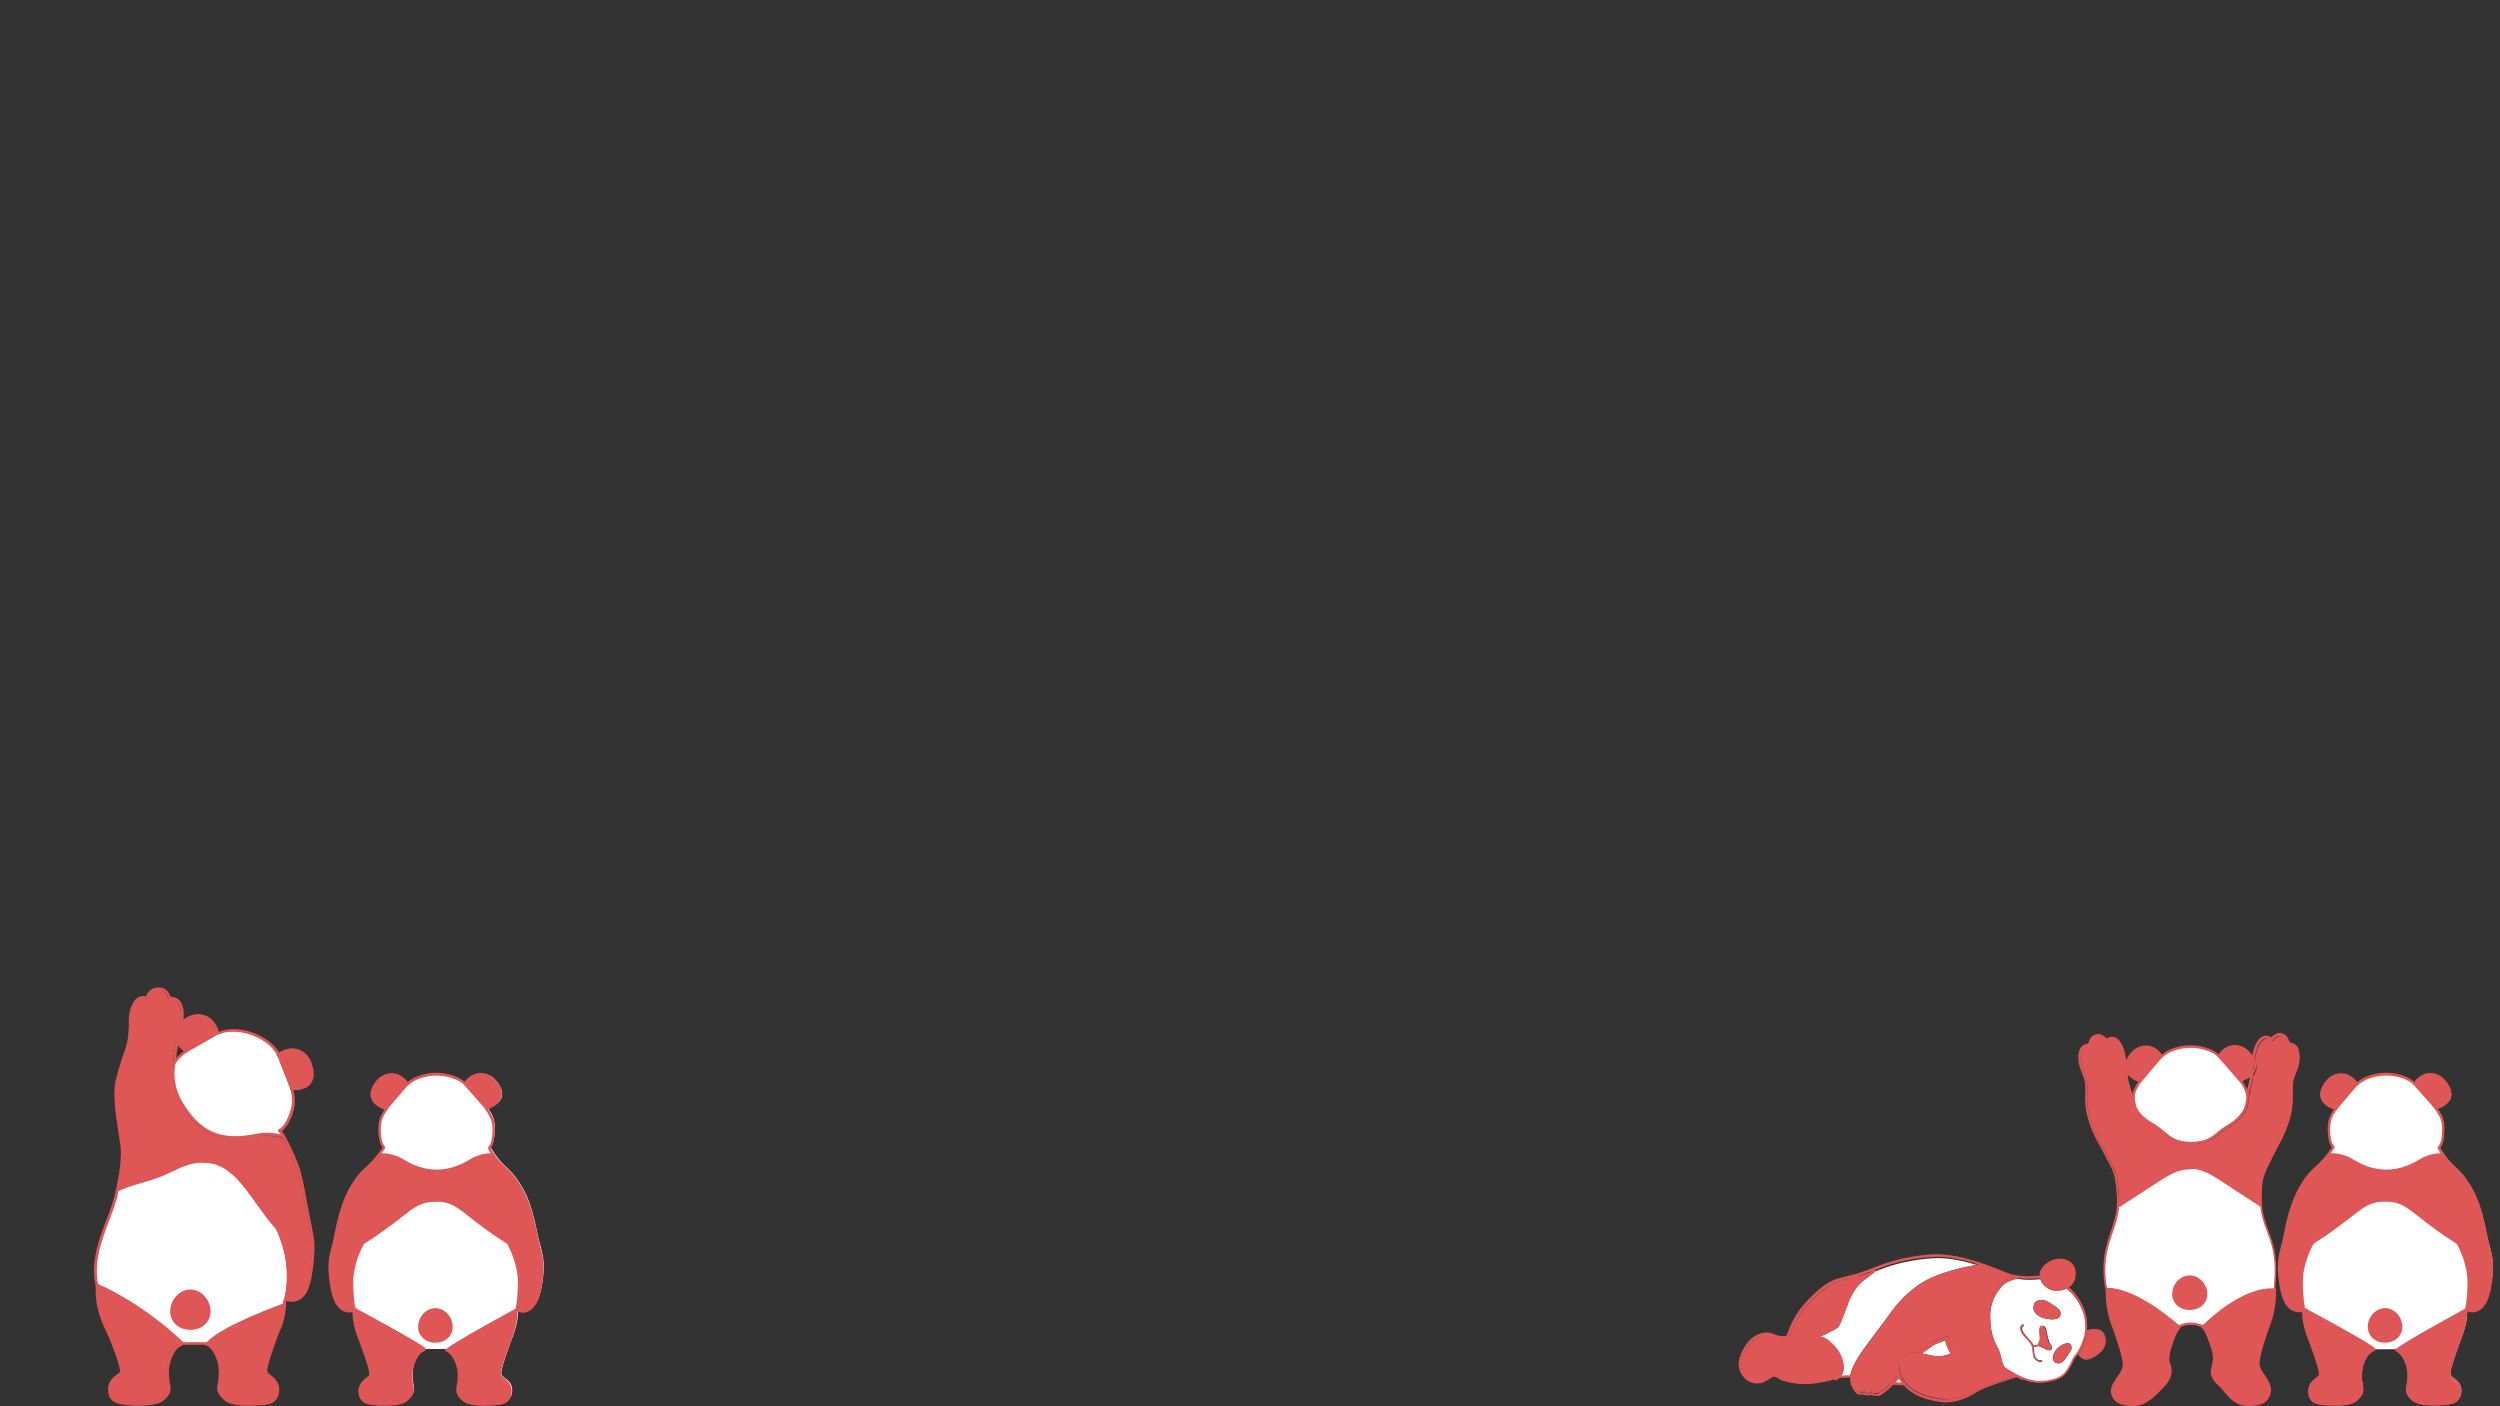 <?xml version="1.0" encoding="utf-8"?>
<!-- Generator: Adobe Illustrator 27.8.1, SVG Export Plug-In . SVG Version: 6.00 Build 0)  -->
<svg version="1.1" xmlns="http://www.w3.org/2000/svg" xmlns:xlink="http://www.w3.org/1999/xlink" x="0px" y="0px"
	 viewBox="0 0 954.8 537" style="enable-background:new 0 0 954.8 537;" xml:space="preserve">
<rect x="0" y="0" width="954.8" height="537" fill="#333333" stroke="none"/>
<style type="text/css">
	.st0{fill:#FFFFFF;}
	.st1{fill:#DF5656;}
	.st2{fill:none;stroke:#DF5656;stroke-width:1.734;stroke-linecap:round;stroke-linejoin:round;stroke-miterlimit:10;}
	.st3{fill:none;stroke:#DF5656;stroke-width:1.765;stroke-linecap:round;stroke-linejoin:round;stroke-miterlimit:10;}
	.st4{fill:none;stroke:#DF5656;stroke-width:1.755;stroke-linecap:round;stroke-linejoin:round;stroke-miterlimit:10;}
	.st5{fill:none;stroke:#DF5656;stroke-width:2;stroke-linecap:round;stroke-linejoin:round;stroke-miterlimit:10;}
</style>
<g id="レイヤー_2">
	<g>
		<path class="st0" d="M891.8,536.4c-2,0-3.6-0.2-4.1-0.2c-2.3-0.2-4.9-0.5-5.6-3.6c-0.6-3.5,1.4-5,2.8-6.1c0.8-0.6,1.1-0.9,1.2-1.3
			c0.2-1.4-1.2-5.8-2.8-10.3c-0.3-0.7-0.5-1.3-0.6-1.7c-0.1-0.4-0.3-0.8-0.5-1.3c-0.9-2.3-2.3-6.1-2.5-10.8l0-0.6l-0.6,0.1
			c-0.5,0.1-0.9,0.1-0.9,0.1c-5.4-0.1-6.9-6.9-7.5-13.5c-0.5-5.2,0.2-7.8,1.1-11.3c0.4-1.5,0.8-3.2,1.3-5.3
			c1.3-6.8,3.2-12.5,5.3-16.4c2.1-3.8,3.8-5.9,7.1-8.9c2.8-2.5,5-5.8,5.7-6.8l0.2-0.3L891,438c-1.3-1.6-1.4-4-1.5-6.3
			c-0.1-2.1,0.3-4.2,1-5.6c0.2-0.5,0.7-1.3,1.2-2.1l0.4-0.5l-0.6-0.2c-1.2-0.4-4-1.7-4.8-4.1c-0.6-1.8,0.1-3.9,2-6.3
			c1.4-1.7,3.3-2.7,5.4-2.7c0.8,0,1.6,0.2,2.4,0.5c1.9,0.8,3.1,2.3,3.5,2.9l0.3,0.4l0.6-0.5c3.8-3.2,9.3-3.3,10.3-3.3l0.2,0l0.2,0
			c0.7,0,6.5,0.1,10.3,3.3l0.5,0.4l0.3-0.4c0.5-0.7,1.6-2,3.4-2.8c0.7-0.3,1.5-0.5,2.4-0.5c2,0,4,0.9,5.4,2.7c2,2.4,2.6,4.5,2.1,6.3
			c-0.8,2.4-3.5,3.5-4.7,3.9l-0.6,0.2l0.4,0.5c0.5,0.8,1.1,1.7,1.3,2.2c0.7,1.4,1.1,3.4,1,5.6c-0.1,2.3-0.3,4.7-1.5,6.3l-0.2,0.2
			l0.2,0.3c0.5,0.9,2.4,4.2,5.2,6.8c3.3,3,4.9,5.1,7.1,8.9c2.2,3.9,4,9.6,5.3,16.4c0.4,2.1,0.9,3.8,1.3,5.3
			c0.9,3.6,1.6,6.1,1.1,11.3c-0.7,6.6-2.1,13.3-7.5,13.5c-0.1,0-0.1,0-0.1,0c-0.1,0-0.6,0-1.4-0.3l-0.6-0.2l0,0.6
			c-0.1,4.8-1.6,8.7-2.5,11c-0.2,0.5-0.4,1-0.5,1.3c-0.1,0.4-0.3,1-0.6,1.7c-1.6,4.5-3.1,8.9-2.8,10.3c0,0.4,0.5,0.7,1.2,1.3
			c1.4,1,3.5,2.6,2.8,6.1c-0.8,3.1-3.3,3.4-5.6,3.6c0,0-2,0.2-4.3,0.2c-3.8,0-6.5-0.6-7.8-1.6c-2.2-1.9-2.8-3.1-2.3-5.3
			c0.5-2.5,0.7-6.1-0.4-8.9c-1.4-3.7-2.8-4.3-3.6-4.8c-0.2-0.1-0.3-0.2-0.4-0.2l-0.1-0.1l-0.6,0c-1.3,0-2.6,0-3.6,0
			c-0.9,0-2.3,0-3.6,0l-0.7,0l-0.1,0.1c-0.1,0.1-0.2,0.2-0.4,0.2c-0.8,0.4-2.1,1.1-3.6,4.8c-1.1,2.8-0.9,6.4-0.4,8.9
			c0.4,2.1-0.1,3.4-2.3,5.3C898.5,535.8,895.7,536.4,891.8,536.4z"/>
		<path class="st1" d="M906.6,515.1L906.6,515.1l-0.5-0.4c-4.5-3.1-20.6-11.8-25.4-14.4l-0.2-0.1l0,0l-0.2,0.1
			c-0.1,0-0.1,0.1-0.2,0.1l-0.3,0.1l0,0.3c0.1,4.8,1.6,8.7,2.5,11.1c0.2,0.5,0.4,1,0.5,1.3c0.1,0.4,0.3,1,0.6,1.7
			c1.2,3.2,3.1,8.7,2.8,10.3c0,0.4-0.6,0.8-1.2,1.2c-1.4,1-3.5,2.6-2.8,6.1c0.7,2.7,2.7,3.2,4.7,3.5h0c0.3,0,0.6,0.1,0.9,0.1
			c0.4,0.1,0.9,0.1,1.4,0.2c0.3,0,0.6,0,0.9,0.1c0.3,0,0.5,0,0.8,0c0.1,0,0.2,0,0.3,0c0.1,0,0.2,0,0.3,0c0.1,0,0.3,0,0.4,0
			c0.4,0,0.9,0,1.4,0c0.3,0,0.7,0,1-0.1c0.2,0,0.4,0,0.6-0.1c0.7-0.1,1.3-0.2,2-0.3c0.1,0,0.3-0.1,0.4-0.1c1-0.2,1.9-0.6,2.6-1.1
			c2.5-2.1,2.7-3.4,2.3-5.3c-0.5-2.5-0.7-6.1,0.4-8.9c1.2-3.2,2.4-4.1,3.3-4.6l0.3-0.2v0l0-0.3l0,0L906.6,515.1z M950.6,476
			c-0.4-1.5-0.8-3.2-1.3-5.3c-1.3-6.8-3.2-12.5-5.3-16.4c-2.1-3.8-3.8-5.9-7.1-8.9c-1.3-1.2-2.5-2.6-3.6-4.2l-0.2-0.2c0,0,0,0-0.1,0
			c0,0,0,0,0,0c-0.1,0-0.2,0-0.2,0h0c-0.1,0-0.2,0-0.4,0c-0.3,0-0.6,0-0.9,0c-2.6,0.1-5.4,1.2-6.6,1.9c-3,1.8-6.4,3.5-10.5,4.1
			c-0.2,0-0.3,0-0.5,0.1c-0.2,0-0.4,0-0.6,0.1c-0.3,0-0.6,0-0.9,0.1c-0.3,0-0.7,0-1,0c-0.3,0-0.6,0-1,0c-5-0.2-8.9-2.2-12.4-4.2
			c-1.2-0.7-3.8-1.7-6.3-1.9c-0.5,0-1-0.1-1.5,0c0,0-0.1,0-0.1,0l0,0l-0.4-0.4l-0.3,0.4c-1.3,1.7-2.6,3.2-4,4.4
			c-3.3,3-4.9,5.1-7.1,8.9c-2.2,3.9-4,9.6-5.3,16.4c-0.4,2.1-0.9,3.8-1.3,5.3c-0.9,3.6-1.6,6.1-1.1,11.3c0.7,6.9,2.1,13.3,7.4,13.5
			h0.1c0.1,0,0.1,0,0.2,0c0,0,0.1,0,0.1,0c0.1,0,0.3,0,0.5-0.1c0.1,0,0.1,0,0.2-0.1l0.3-0.1l0.1,0v0l0-0.3l0.1-0.1l0-0.1
			c0,0,0,0,0,0v0l0-0.1l0-0.1c-0.2-1-0.7-4-0.8-9.4c-0.1-8,4.1-15.2,4.3-15.5c6.8-4.3,11.2-7.8,14.4-10.3c4.6-3.7,7.2-5.6,11.8-6
			c0.2,0,0.3,0,0.5,0c0.3,0,0.6,0,0.9,0c0.3,0,0.6,0,0.9,0c0.3,0,0.5,0,0.7,0c0.5,0,1,0.1,1.5,0.2c0.2,0,0.5,0.1,0.7,0.1
			c0.1,0,0.3,0.1,0.4,0.1c0.2,0,0.4,0.1,0.6,0.2c2.9,0.9,5.2,2.7,8.6,5.4c3.2,2.5,7.6,6,14.4,10.3c0.2,0.3,4.4,7.5,4.3,15.5
			c-0.1,5.6-0.6,8.6-0.9,9.6l-0.1,0.3l-0.1,0l-0.7,0.4c-3.6,2-21.9,12-25.3,14.6l-0.1,0.1l0,0.2l-0.1,0.4l0.3,0.2
			c0.7,0.5,1.9,1.4,3.1,4.5c1.1,2.8,0.9,6.4,0.4,8.9c-0.4,1.9-0.2,3.2,2.3,5.3c1.5,1.2,4.7,1.6,7,1.6c0.2,0,0.3,0,0.5,0
			c0.3,0,0.6,0,0.9,0c0.2,0,0.4,0,0.5,0c0.2,0,0.4,0,0.6,0c0.2,0,0.3,0,0.5,0h0c0.3,0,0.6,0,0.8-0.1c0.2,0,0.3,0,0.5,0
			c0.2,0,0.5,0,0.7-0.1c0.6-0.1,1.3-0.1,1.9-0.3c0.1,0,0.2-0.1,0.4-0.1c0.1,0,0.2-0.1,0.4-0.1c0.1,0,0.2-0.1,0.4-0.1
			c0.1,0,0.2-0.1,0.3-0.1c0.1,0,0.1-0.1,0.2-0.1c1-0.5,1.7-1.3,2.1-2.8c0.6-3.4-1.4-5-2.8-6.1c-0.6-0.5-1.1-0.9-1.2-1.3
			c-0.3-1.6,1.7-7,2.8-10.3c0.2-0.7,0.5-1.3,0.6-1.7c0.1-0.4,0.3-0.8,0.5-1.3c0.9-2.3,2.4-6.1,2.5-10.9l0-0.7v-0.1l0.4,0.1
			c1,0.3,1.5,0.4,1.6,0.4c0,0,0,0,0,0h0.1l0,0c0.1,0,0.1,0,0.2,0c0.2,0,0.4,0,0.6-0.1c0.1,0,0.1,0,0.2,0c0.1,0,0.3-0.1,0.4-0.1
			c0.1,0,0.2-0.1,0.4-0.1c0,0,0.1,0,0.1,0c0.1,0,0.1-0.1,0.2-0.1c0,0,0.1,0,0.1-0.1c3.6-1.6,4.7-7.1,5.3-12.9
			C952.2,482.1,951.5,479.5,950.6,476z M900.3,414.1L900.3,414.1l-0.2-0.3c-0.4-0.6-1.6-2.1-3.5-3c-0.7-0.3-1.5-0.5-2.4-0.5
			c-0.1,0-0.3,0-0.4,0c-0.1,0-0.2,0-0.3,0c-0.1,0-0.2,0-0.3,0c0,0-0.1,0-0.1,0c0,0-0.1,0-0.1,0c-0.1,0-0.2,0-0.2,0.1
			c0,0-0.1,0-0.1,0c-0.1,0-0.2,0.1-0.3,0.1c-1.3,0.4-2.5,1.2-3.5,2.4c-1.9,2.3-2.6,4.5-2,6.3c0.8,2.6,4.1,3.9,5.1,4.2l0.3,0.1l0,0
			l0.2-0.3c0.8-0.9,7.4-8.7,7.5-8.8L900.3,414.1L900.3,414.1z M933.8,413c-1.4-1.7-3.3-2.7-5.4-2.7c-0.1,0-0.1,0-0.2,0c0,0,0,0,0,0
			c0,0-0.1,0-0.1,0H928c-0.1,0-0.1,0-0.2,0c-0.1,0-0.2,0-0.2,0c-0.1,0-0.2,0-0.4,0.1c-0.2,0-0.3,0.1-0.5,0.1
			c-0.2,0.1-0.4,0.1-0.6,0.2c-1.9,0.8-3.1,2.3-3.5,2.9l-0.2,0.3l0.2,0.3c1.2,1.4,6.6,7.5,7.7,8.9l0.2,0.2l0,0l0.3-0.1
			c0.1,0,0.4-0.1,0.6-0.2c0.1,0,0.1,0,0.2-0.1c0,0,0.1,0,0.1-0.1c0.1-0.1,0.3-0.1,0.5-0.2c1.3-0.6,3.1-1.7,3.6-3.5
			C936.4,417.4,935.8,415.3,933.8,413z"/>
		<path class="st1" d="M910.9,512.3c-3.5,0-6.1-2.4-6.1-5.6c0-3.5,2.9-6.6,6.1-6.6c3.3,0,6.1,3.1,6.1,6.6
			C917.1,509.9,914.5,512.3,910.9,512.3z"/>
		<path class="st2" d="M910.9,458.4"/>
		<path class="st1" d="M930.5,423.9c-0.1,0-0.3-0.1-0.4-0.2c-0.6-0.6-7.7-8.8-8.2-9.3c-0.1-0.1-0.3-0.3-0.4-0.4
			c-3.9-3.3-9.9-3.2-10.2-3.2c-0.1,0-6.2-0.1-10.2,3.2c-0.3,0.3-0.7,0.6-1,0.8c-0.4,0.5-7,8.1-7.5,8.8c-0.2,0.2-0.5,0.2-0.7,0.1
			c-0.2-0.2-0.2-0.5-0.1-0.7c0.6-0.7,7.3-8.5,7.6-8.9c0,0,0,0,0,0c0.3-0.3,0.6-0.6,1-0.9c4.3-3.6,10.6-3.5,10.9-3.5
			c0.2,0,6.6-0.1,10.8,3.5c0.2,0.1,0.5,0.4,0.5,0.4c0,0,0,0,0,0c0.3,0.4,7.6,8.7,8.2,9.4c0.2,0.2,0.1,0.5-0.1,0.7
			C930.7,423.8,930.6,423.9,930.5,423.9z"/>
		<path class="st1" d="M911.4,447.6c-5.7,0-9.9-2.1-13.7-4.3c-1.6-0.9-5.1-2.1-7.6-1.9c-0.3,0-0.5-0.2-0.5-0.4
			c0-0.3,0.2-0.5,0.4-0.5c2.9-0.3,6.6,1,8.2,2c3.6,2.2,7.8,4.2,13.2,4.2c5.4,0,9.5-2,13.2-4.2c1.6-1,5.3-2.3,8.2-2
			c0.3,0,0.5,0.3,0.4,0.5c0,0.3-0.3,0.5-0.5,0.4c-2.6-0.2-6.1,0.9-7.6,1.9C921.3,445.5,917,447.6,911.4,447.6z"/>
		<path class="st1" d="M944,501.2c-0.3,0-1-0.1-2.2-0.6c-0.2-0.1-0.4-0.4-0.3-0.6c0.1-0.2,0.4-0.4,0.6-0.3c1.4,0.5,1.9,0.5,1.9,0.5
			c5.1-0.1,6.4-6.3,7.1-13c0.5-5.1-0.1-7.6-1.1-11.1c-0.4-1.5-0.8-3.2-1.3-5.3c-1.3-6.8-3.1-12.4-5.3-16.3c-2.1-3.8-3.7-5.8-7-8.8
			c-3.4-3.1-5.4-7-5.4-7.2c-0.1-0.2-0.1-0.4,0.1-0.5c1.3-1.4,1.5-3.9,1.6-6.2c0.1-2-0.3-4-1-5.3c-0.4-0.7-1-2-1.7-2.7
			c-0.2-0.2-0.2-0.5,0-0.7c0.2-0.2,0.5-0.2,0.7,0c0.7,0.8,1.4,2.1,1.8,2.9c0.8,1.5,1.2,3.6,1.1,5.8c-0.1,2.4-0.3,4.9-1.6,6.6
			c0.5,1,2.3,4.1,5.1,6.6c3.3,3,5,5.2,7.2,9c2.2,4,4.1,9.7,5.4,16.6c0.4,2.1,0.9,3.8,1.2,5.3c1,3.6,1.6,6.2,1.1,11.5
			c-0.7,6.8-2.2,13.7-8,13.9C944,501.2,944,501.2,944,501.2z"/>
		<path class="st1" d="M878.1,501.2C878.1,501.2,878.1,501.2,878.1,501.2c-5.8-0.1-7.3-7.1-8-13.9c-0.5-5.3,0.2-7.9,1.1-11.5
			c0.4-1.5,0.8-3.2,1.2-5.3c1.3-6.9,3.2-12.6,5.4-16.6c2.2-3.9,3.8-6,7.2-9c2.7-2.5,4.9-5.7,5.6-6.7c-1.3-1.7-1.5-4.2-1.6-6.6
			c-0.1-2.2,0.3-4.3,1.1-5.8c0.4-0.7,1.1-2.1,1.8-2.9c0.2-0.2,0.5-0.2,0.7,0c0.2,0.2,0.2,0.5,0,0.7c-0.6,0.7-1.3,2-1.7,2.7
			c-0.7,1.3-1,3.3-1,5.3c0.1,2.4,0.3,4.8,1.6,6.2c0.1,0.2,0.2,0.4,0.1,0.6c-0.1,0.2-2.6,4.1-5.9,7.2c-3.2,3-4.9,5-7,8.8
			c-2.1,3.9-4,9.5-5.3,16.3c-0.4,2.1-0.9,3.8-1.3,5.3c-0.9,3.5-1.6,6.1-1.1,11.1c0.7,6.7,2,12.9,7.1,13c0,0,0.9,0,2.1-0.5
			c0.2-0.1,0.5,0,0.6,0.2c0.1,0.2,0,0.5-0.2,0.6C879.3,501.2,878.3,501.2,878.1,501.2z"/>
		<path class="st1" d="M929.6,536.8c-2.9,0-6.4-0.3-8.1-1.7c-2.4-2-3-3.4-2.5-5.8c0.5-2.4,0.7-5.9-0.4-8.6c-1.4-3.5-2.6-4.1-3.3-4.5
			c-0.2-0.1-0.3-0.2-0.5-0.3c-0.2-0.2-0.3-0.5-0.1-0.7c0.2-0.2,0.5-0.3,0.7-0.1c0.1,0.1,0.2,0.1,0.3,0.2c0.9,0.4,2.3,1.2,3.8,5
			c1.1,2.9,1,6.6,0.4,9.2c-0.4,1.8-0.1,2.8,2.2,4.8c2,1.7,8.2,1.7,11.7,1.3c2.3-0.2,4.6-0.5,5.2-3.2c0.6-3.2-1.3-4.6-2.6-5.6
			c-0.7-0.6-1.3-1-1.4-1.6c-0.3-1.6,1.3-6.1,2.8-10.5c0.2-0.7,0.5-1.3,0.6-1.7c0.1-0.4,0.3-0.8,0.5-1.3c0.9-2.4,2.5-6.5,2.4-11.6
			c0-0.3,0.2-0.5,0.5-0.5c0,0,0,0,0,0c0.3,0,0.5,0.2,0.5,0.5c0,5.2-1.6,9.4-2.5,11.9c-0.2,0.5-0.4,0.9-0.5,1.3
			c-0.1,0.4-0.3,1-0.6,1.7c-1,2.8-3.1,8.5-2.8,10c0,0.2,0.6,0.6,1,1c1.4,1,3.7,2.8,3,6.6c-0.8,3.5-3.7,3.8-6,4
			C933.9,536.6,932,536.8,929.6,536.8z"/>
		<path class="st2" d="M910.9,458.4"/>
		<path class="st1" d="M915.8,515.8c-0.1,0-0.3-0.1-0.4-0.2c-0.2-0.2-0.1-0.5,0.1-0.7c3.2-2.7,23.7-13.8,26-15.1
			c0.2-0.8,0.8-3.8,0.9-9.7c0.1-7.4-3.6-14.2-4.1-15.1c-6.8-4.3-11.2-7.7-14.3-10.2c-5.2-4.1-7.5-5.9-13-5.9c-0.3,0-0.5-0.2-0.5-0.5
			s0.2-0.5,0.5-0.5c5.8,0,8.4,2.1,13.6,6.1c3.2,2.5,7.6,5.9,14.4,10.2c0.1,0,0.1,0.1,0.2,0.2c0.2,0.3,4.5,7.6,4.3,15.7
			c-0.1,6.9-0.9,10-1,10.1c0,0.1-0.1,0.2-0.2,0.3c-0.2,0.1-22.8,12.4-26.1,15.1C916,515.8,915.9,515.8,915.8,515.8z"/>
		<path class="st2" d="M910.9,458.4"/>
		<path class="st2" d="M910.9,458.4"/>
		<path class="st1" d="M879.9,500.6c-0.2,0-0.4-0.1-0.5-0.4c0-0.1-0.9-3.1-1-10.1c-0.1-8.1,4.1-15.4,4.3-15.7c0-0.1,0.1-0.1,0.2-0.2
			c6.8-4.3,11.2-7.7,14.4-10.2c5.2-4.1,7.8-6.1,13.6-6.1c0.3,0,0.5,0.2,0.5,0.5s-0.2,0.5-0.5,0.5c-5.5,0-7.8,1.9-13,5.9
			c-3.2,2.5-7.5,5.9-14.3,10.2c-0.5,0.9-4.3,7.8-4.1,15.1c0.1,6.8,0.9,9.8,0.9,9.8c0.1,0.3-0.1,0.5-0.3,0.6
			C880,500.6,880,500.6,879.9,500.6z"/>
		<path class="st1" d="M891.8,536.9c-1.9,0-3.5-0.1-4.2-0.2c-2.3-0.2-5.2-0.5-6-4c-0.7-3.8,1.6-5.5,3-6.6c0.4-0.3,1-0.7,1-0.9
			c0.3-1.6-1.8-7.3-2.8-10.1c-0.3-0.7-0.5-1.3-0.6-1.7c-0.1-0.4-0.3-0.8-0.5-1.3c-1-2.5-2.6-6.7-2.5-11.9c0-0.3,0.2-0.5,0.5-0.5
			c0,0,0,0,0,0c0.3,0,0.5,0.2,0.5,0.5c0,5.1,1.5,9.1,2.4,11.6c0.2,0.5,0.4,1,0.5,1.3c0.1,0.4,0.3,1,0.6,1.7
			c1.6,4.4,3.1,8.9,2.8,10.5c0,0.6-0.6,1-1.4,1.6c-1.4,1-3.2,2.4-2.6,5.6c0.7,2.7,3,3,5.2,3.2c3.1,0.4,9.6,0.5,11.7-1.3
			c2.3-2,2.5-3,2.2-4.8c-0.5-2.5-0.7-6.3,0.4-9.2c1.5-3.8,2.9-4.6,3.8-5c0.1-0.1,0.3-0.1,0.3-0.2c0.2-0.2,0.5-0.1,0.7,0.1
			c0.2,0.2,0.1,0.5-0.1,0.7c-0.1,0.1-0.3,0.2-0.5,0.3c-0.7,0.4-2,1-3.3,4.5c-1.1,2.7-0.9,6.2-0.4,8.6c0.5,2.3-0.1,3.7-2.5,5.8
			C898.4,536.5,894.8,536.9,891.8,536.9z"/>
		<path class="st1" d="M892.1,424c0,0-0.1,0-0.1,0c-0.2-0.1-4.7-1.3-5.7-4.6c-0.6-2,0.1-4.3,2.1-6.7c2.5-3,6-3.3,8.3-2.3
			c2.6,1.1,3.9,3.3,3.9,3.4c0.1,0.2,0,0.5-0.2,0.7c-0.2,0.1-0.5,0-0.7-0.2c0,0-1.2-2-3.5-3c-2-0.9-5-0.6-7.2,2.1
			c-1.8,2.2-2.5,4.2-2,5.8c0.9,2.8,5,4,5.1,4c0.3,0.1,0.4,0.3,0.3,0.6C892.5,423.9,892.3,424,892.1,424z"/>
		<path class="st1" d="M930.5,423.9c-0.2,0-0.4-0.1-0.5-0.4c-0.1-0.3,0.1-0.5,0.3-0.6c0,0,4.1-1.1,5-3.8c0.5-1.6-0.1-3.6-2-5.8
			c-2.2-2.6-5.2-2.9-7.2-2.1c-2.3,1-3.5,3-3.5,3c-0.1,0.2-0.4,0.3-0.7,0.2c-0.2-0.1-0.3-0.4-0.2-0.7c0.1-0.1,1.3-2.3,3.9-3.4
			c2.3-1,5.8-0.7,8.3,2.3c2.1,2.5,2.8,4.8,2.1,6.7c-1.1,3.3-5.5,4.4-5.7,4.5C930.6,423.9,930.5,423.9,930.5,423.9z"/>
		<path class="st1" d="M906.8,515.8c-0.1,0-0.2,0-0.3-0.1c-3.2-2.7-26.7-15.3-27-15.4c-0.2-0.1-0.3-0.4-0.2-0.7
			c0.1-0.2,0.4-0.3,0.7-0.2c1,0.5,23.8,12.8,27.1,15.5c0.2,0.2,0.2,0.5,0.1,0.7C907.1,515.7,907,515.8,906.8,515.8z"/>
		<path class="st1" d="M910.9,512.8c-3.8,0-6.6-2.6-6.6-6.1c0-3.8,3.1-7.1,6.6-7.1s6.6,3.3,6.6,7.1
			C917.5,510.2,914.7,512.8,910.9,512.8z M910.9,500.5c-3,0-5.6,2.9-5.6,6.2c0,3,2.4,5.1,5.6,5.1c3.3,0,5.6-2.2,5.6-5.1
			C916.6,503.4,913.9,500.5,910.9,500.5z"/>
	</g>
</g>
<g id="レイヤー_3">
	<g>
		<g>
			<path class="st1" d="M814.8,536.4c-4.4,0-6.6-1-7.6-3.4c-1.1-2.4,0.4-4.5,1.9-6.7c1-1.5,2.1-3,2.2-4.5c0.2-3.4-2.7-11.6-4-15.1
				l0-0.1c-0.1-0.4-0.3-0.7-0.3-1c-1-2.8-2.1-7.2-2.1-12.8l0-0.3l0.4,0c1.7,0,10.9,0.7,26.5,14.1l0.2,0.2l-0.2,0.2
				c-0.7,0.8-1.8,3-2.9,6.3c-0.8,2.1-1.3,4.2-1.2,5.7c0,0.8,0.2,1.5,0.4,2.1c0.1,0.3,0.2,0.6,0.3,0.9c0.8,3.4-1.3,6-3.3,7.9
				c-0.4,0.4-0.9,0.9-1.3,1.4C821.6,533.5,819.1,536.4,814.8,536.4z"/>
			<path class="st1" d="M855.8,412.4c-1.2-1.4-6.6-7.5-7.7-8.9l-0.2-0.2l0.1-0.2c0.4-0.6,1.5-2.1,3.4-2.9c0.7-0.3,1.5-0.5,2.3-0.5
				c2,0,3.9,0.9,5.3,2.6c0.7,0.8,1.2,1.6,1.6,2.4l0,0.1l0,0.1c-0.1,0.9-0.2,1.4-0.2,1.8c-0.1,0.7-0.1,0.9-0.2,2.7c0,0.2,0,0.4,0,0.6
				l0,0.1l-0.1,0.1c-1.3,1.3-3.1,2-3.9,2.3l-0.2,0.1L855.8,412.4z"/>
			<path class="st0" d="M836.8,436.3c-5.6,0-8.1-2.1-10.5-4.1c-0.9-0.8-1.8-1.6-2.9-2.2l-0.6-0.4c-3.1-1.9-6.4-3.9-7.4-7.8
				c-0.9-3.2-0.3-4.8,0.5-6.2c0.4-0.8,1.2-2.1,1.8-2.8c0.5-0.6,6.3-7.4,7.5-8.8l0-0.1c0.3-0.3,0.6-0.6,1-0.8
				c3.7-3.1,9.2-3.3,10.3-3.3c0.1,0,0.2,0,0.2,0l0.1,0c1.1,0,6.5,0.2,10.2,3.3c0.1,0.1,0.4,0.3,0.4,0.4l0.3,0.3
				c4.8,5.5,7.6,8.7,7.9,9l0,0c0.6,0.7,1.3,2,1.7,2.7c0.7,1.5,1.3,3,0.5,6.2c-1.2,4.4-4.7,6.8-8,8.7c-1,0.6-1.8,1.3-2.7,1.9
				C844.9,434.5,842.6,436.3,836.8,436.3z"/>
			<path class="st1" d="M858.7,536.4c-4.6,0-7-3-8.9-5.4c-0.5-0.7-1-1.3-1.5-1.8l-0.3-0.3c-2-1.9-3.9-3.7-2.5-7.3
				c0-0.2,0.1-0.4,0.1-0.6c0.1-0.6,0.3-1.2,0.3-2c0-1.6-0.4-3.6-1.2-5.7c-1.1-3.4-2.3-5.5-2.9-6.4l-0.2-0.2l0.2-0.2
				c13-12.5,22.2-13.8,25.6-13.8c0.5,0,0.8,0,1,0.1l0.3,0l0,0.3c0,5.5-1.1,9.9-2.1,12.6c-0.1,0.2-0.2,0.5-0.3,0.9l0,0.1
				c-1.2,3.4-4.1,11.3-3.8,14.7c0.2,1.5,1.1,3,2.1,4.4c1.5,2.2,3,4.5,1.8,7.3C865.3,535.4,863.1,536.4,858.7,536.4z"/>
			<path class="st1" d="M817.2,412.7c-0.9-0.3-3.8-1.4-4.8-3.7l0-0.1l0-0.1c-0.1-0.9-0.1-1.3-0.2-1.8l0-0.2l0,0
				c0.2-1.3,0.9-2.8,2.2-4.3c1.4-1.7,3.3-2.6,5.3-2.6c0.8,0,1.6,0.2,2.3,0.5c1.9,0.8,3.1,2.3,3.5,2.9l0.2,0.2l-0.3,0.3l-0.1,0.1
				c-1.6,1.9-6.9,8-7.4,8.7l-0.1,0.2L817.2,412.7z"/>
			<path class="st1" d="M836.3,499.6c-3.5,0-6-2.3-6-5.4c0-3.5,2.8-6.5,6-6.5s6,3,6,6.5C842.4,497.3,839.8,499.6,836.3,499.6z"/>
			<path class="st1" d="M862.9,459.9c-4.1-2.6-7.4-4.8-10-6.5c-8.6-5.6-11.4-7.5-16.5-7.5c-5,0-8,2-16.9,7.8
				c-2.6,1.7-5.8,3.8-9.7,6.3l-0.5,0.3l0-0.6c0.1-1.9,0-5.1-0.9-10.3c-0.6-2.5-1.3-3.8-2.7-6.3c-0.6-1.2-1.4-2.6-2.4-4.6
				c-0.2-0.5-0.5-1-0.9-1.6c-1.5-2.7-3.8-6.8-4.8-12.6c-0.5-2.7-0.5-4.7-0.4-6.6c0-1.5,0.1-2.9-0.2-4.6c-0.2-1.1-0.6-2.1-1-3.2
				c-0.8-2.1-1.7-4.4-1.3-7.5c0.4-2.4,1.8-2.8,2.7-3.1c0.4-0.1,0.7-0.2,0.8-0.4c0.1-0.1,0.1-0.3,0.2-0.5c0.2-0.8,0.6-2.1,2.2-2.7
				c0.3-0.1,0.6-0.2,0.9-0.2c1.3,0,2.4,1,3.1,1.8c0,0,0.1,0.1,0.1,0.1c0,0,0,0,0.1,0c0.1,0,0.2-0.1,0.4-0.2c0.4-0.3,0.9-0.6,1.6-0.6
				c0.4,0,0.9,0.1,1.4,0.4c1.3,0.7,2.9,3.4,3.3,7.3c0.2,1.4,0.3,2.2,0.4,2.7l0,0l0,0c-0.1,0.6,0,1.2,0.2,1.8c0,0,0,0.1,0.1,0.1
				l0.1,0.2l0,0c0,0.2,0,0.4,0,0.7c0.1,2.8,0.9,5.6,2.6,10.2c0,0,0,0,0,0.1l0.1,0.1l0,0.1c0.1,0.6,0.2,1.1,0.4,1.8
				c1.1,4.1,4.4,6.1,7.6,8l0.6,0.4c1,0.6,1.9,1.4,2.8,2.2c2.4,2.1,4.9,4.2,10.7,4.2c5.9,0,8.3-2,10.7-3.9c0.9-0.7,1.7-1.3,2.6-1.9
				c3.3-2,6.9-4.5,8.1-8.9c0.3-1.3,0.5-2.4,0.4-3.4l0-0.1l0,0c0.2-0.7,0.3-1.3,0.5-1.9l0-0.1c0.6-2.5,1-4,1.2-5.9l0-0.1l0.1-0.1
				c0.4-0.5,0.7-1,0.9-1.6c0.4-1.1,0.3-2.4-0.4-3.8l0-0.1l0.1-0.7c0.4-3.9,2-6.6,3.3-7.3c0.5-0.2,0.9-0.4,1.4-0.4
				c0.7,0,1.2,0.3,1.6,0.6c0.1,0.1,0.3,0.2,0.4,0.2c0,0,0,0,0.1,0c0,0,0.1,0,0.1-0.1c0.7-0.8,1.8-1.8,3.1-1.8c0.3,0,0.6,0.1,0.9,0.2
				c1.5,0.6,1.9,1.9,2.2,2.7c0.1,0.2,0.1,0.4,0.2,0.5c0.1,0.2,0.3,0.3,0.8,0.4c0.9,0.2,2.4,0.6,2.7,3.1c0.5,3.1-0.4,5.4-1.3,7.5
				c-0.4,1.1-0.9,2.2-1,3.2c-0.2,1.7-0.2,3.1-0.2,4.6c0,1.9,0.1,3.9-0.4,6.6c-1.1,5.9-3.6,10.6-5.1,13.4c-0.3,0.6-0.6,1.1-0.8,1.5
				c-0.5,1-0.9,1.8-1.3,2.5l-0.1,0.2c-1.9,3.8-2.5,5-3.5,7.9c-0.8,3.1-0.7,8.5-0.6,9.8l0,0.6L862.9,459.9z"/>
			<path class="st0" d="M840.6,506.5C840.6,506.4,840.6,506.4,840.6,506.5c-1.6-0.6-2.3-0.7-3.5-0.7l-0.9,0c-1.6,0-2.8,0.2-3.8,0.6
				l-0.2,0.1l-0.2-0.1c-15.3-13.2-24.3-14.3-26.7-14.3c-0.1,0-0.3,0-0.3,0l-0.3,0l-0.1-0.3c-0.5-2.3-0.6-3.3-0.6-4.7
				c-0.5-7.4,1.2-12.2,2.8-16.9c1-2.9,2.1-6,2.3-9.5l0-0.2l0.1-0.1c4.2-2.7,7.6-4.9,10.3-6.6c9.1-5.9,11.8-7.7,16.8-7.7
				c5,0,7.6,1.7,16.4,7.5c2.8,1.8,6.3,4.1,10.6,6.9l0.2,0.1l0,0.2c0.4,4,1.5,6.9,2.6,9.8c1.6,4.3,3.3,8.8,2.9,17
				c0,0.5,0,1.1-0.1,1.6c0,1-0.1,2-0.2,3l-0.1,0.3l-0.3,0c-0.2,0-0.6-0.1-1.2-0.1c-3.4,0-12.7,1.4-26,14.3l-0.3,0.3L840.6,506.5z
				 M836.3,487.4c-3.4,0-6.4,3.2-6.4,6.8c0,3.3,2.7,5.8,6.4,5.8s6.4-2.4,6.4-5.8C842.7,490.6,839.7,487.4,836.3,487.4z"/>
		</g>
		<path class="st2" d="M836.4,446"/>
		<path class="st3" d="M842.8,510.4"/>
		<path class="st1" d="M836.8,437c-5.9,0-8.4-2.2-10.9-4.3c-0.9-0.8-1.8-1.5-2.8-2.1l-0.6-0.4c-3.2-2-6.6-4-7.7-8.2
			c-0.9-3.4-0.2-5.2,0.5-6.7c0.5-0.9,1.3-2.2,1.9-2.9c0.5-0.7,7.3-8.5,7.5-8.8c0,0,0,0,0,0c0.3-0.3,0.6-0.6,1-0.9
			c4.3-3.6,10.6-3.5,10.9-3.5c0.2,0,6.6-0.1,10.8,3.5c0.2,0.1,0.5,0.4,0.5,0.4c0,0,0,0,0,0c0.3,0.4,7.6,8.7,8.2,9.4c0,0,0,0,0,0
			c0.7,0.8,1.4,2.1,1.8,2.9c0.8,1.5,1.4,3.3,0.5,6.7c-1.2,4.6-4.9,7.1-8.3,9.1c-0.9,0.6-1.7,1.2-2.6,1.9
			C845.3,434.9,842.8,437,836.8,437z M825.5,404.2c-0.4,0.5-7,8.1-7.5,8.8c-0.6,0.7-1.4,1.9-1.8,2.8c-0.7,1.4-1.3,2.9-0.5,6
			c1,3.8,4.2,5.7,7.3,7.6l0.6,0.4c1.1,0.7,2,1.5,2.9,2.2c2.3,2,4.7,4.1,10.2,4.1c5.6,0,7.9-1.8,10.3-3.8c0.8-0.7,1.7-1.4,2.7-2
			c3.2-1.9,6.7-4.3,7.8-8.5c0.8-3.1,0.2-4.6-0.5-6c-0.4-0.7-1-2-1.7-2.7c0,0,0,0,0,0c-0.6-0.7-7.7-8.8-8.1-9.3
			c-0.1-0.1-0.3-0.3-0.4-0.4c-3.9-3.3-9.9-3.2-10.2-3.2c-0.1,0-6.2-0.1-10.2,3.2C826.2,403.6,825.8,403.9,825.5,404.2z"/>
		<path class="st1" d="M868.8,493.1c0,0-0.1,0-0.1,0c-0.3-0.1-0.4-0.3-0.4-0.6c0.2-1.1,0.3-2.2,0.3-3.4c0-0.5,0-1.1,0.1-1.6
			c0.4-8.1-1.2-12.6-2.8-16.9c-1.2-3.2-2.4-6.4-2.7-11.1c-0.1-1.3-0.2-6.8,0.6-10c1-3,1.6-4.1,3.5-8c0.4-0.8,0.9-1.7,1.4-2.7
			c0.2-0.4,0.5-0.9,0.8-1.5c1.5-2.8,4-7.5,5.1-13.3c0.5-2.7,0.5-4.7,0.4-6.6c0-1.5-0.1-3,0.2-4.7c0.2-1.1,0.6-2.2,1-3.3
			c0.8-2,1.7-4.3,1.2-7.3c-0.3-2.2-1.6-2.6-2.5-2.8c-0.4-0.1-0.8-0.2-1-0.5c-0.1-0.1-0.1-0.3-0.2-0.6c-0.2-0.8-0.6-2-2-2.5
			c-1.5-0.6-2.9,0.7-3.6,1.5c-0.1,0.2-0.4,0.2-0.6,0.1c-0.1-0.1-0.2-0.1-0.4-0.2c-0.6-0.4-1.4-0.8-2.7-0.2c-1.2,0.6-2.7,3.3-3.2,7
			c-0.2,1.6-0.3,2.3-0.4,2.7c-0.1,0.7-0.1,0.9-0.2,2.6c-0.1,2.5-0.5,4.1-1.3,6.9c-0.2,0.6-0.3,1.3-0.5,2.1c-0.1,0.3-0.3,0.4-0.6,0.4
			c-0.3-0.1-0.4-0.3-0.4-0.6c0.2-0.8,0.4-1.5,0.5-2.1c0.7-2.8,1.1-4.4,1.2-6.7c0.1-1.8,0.1-2,0.2-2.7c0.1-0.5,0.2-1.1,0.4-2.7
			c0.4-3.6,2-6.9,3.7-7.8c1.8-0.9,3-0.2,3.6,0.2c1.4-1.5,3-2,4.4-1.5c1.8,0.7,2.3,2.3,2.6,3.1c0,0.1,0.1,0.2,0.1,0.3
			c0.1,0,0.3,0.1,0.4,0.1c1,0.2,2.8,0.7,3.2,3.6c0.5,3.3-0.5,5.7-1.3,7.8c-0.4,1.1-0.8,2.1-1,3.1c-0.2,1.6-0.2,3-0.2,4.5
			c0,2,0.1,4-0.4,6.8c-1.1,6-3.7,10.7-5.2,13.6c-0.3,0.6-0.6,1.1-0.8,1.5c-0.5,1.1-1,2-1.4,2.7c-2,3.9-2.5,4.9-3.4,7.8
			c-0.7,2.7-0.7,7.7-0.6,9.6c0.3,4.5,1.4,7.5,2.6,10.8c1.6,4.4,3.3,8.9,2.9,17.3c0,0.5,0,1-0.1,1.6c0,1.2-0.1,2.4-0.3,3.5
			C869.2,492.9,869,493.1,868.8,493.1z"/>
		<path class="st1" d="M832.2,507.2c-0.2,0-0.3-0.1-0.4-0.3c-0.1-0.2,0-0.5,0.2-0.7c0.8-0.4,2.4-1.1,4.5-1.1c2,0,2.8,0.3,4.7,0.9
			c0.3,0.1,0.4,0.4,0.3,0.6c-0.1,0.3-0.4,0.4-0.6,0.3c-1.9-0.7-2.5-0.9-4.4-0.9c-1.9,0-3.4,0.6-4,1
			C832.4,507.1,832.3,507.2,832.2,507.2z"/>
		<path class="st1" d="M804.7,493.1c-0.2,0-0.4-0.2-0.5-0.4c-0.7-2.9-0.7-4-0.8-5.5c-0.5-7.5,1.3-12.6,2.8-17.1
			c1.1-3.3,2.2-6.5,2.3-10.2c0.1-2,0-5.2-0.9-10.4c-0.6-2.4-1.2-3.6-2.6-6.1c-0.6-1.2-1.4-2.6-2.4-4.6c-0.2-0.5-0.5-1-0.9-1.6
			c-1.5-2.8-3.8-6.9-4.9-12.8c-0.5-2.8-0.5-4.8-0.4-6.8c0-1.5,0.1-2.9-0.2-4.5c-0.1-1-0.5-2-1-3.1c-0.8-2.1-1.8-4.6-1.3-7.8
			c0.4-2.9,2.2-3.3,3.2-3.6c0.1,0,0.3-0.1,0.4-0.1c0-0.1,0.1-0.2,0.1-0.3c0.3-0.9,0.7-2.4,2.6-3.1c1.4-0.5,3,0,4.4,1.5
			c0.6-0.4,1.8-1.1,3.6-0.2c1.7,0.9,3.3,4.1,3.7,7.8c0.2,1.7,0.3,2.4,0.4,2.9c0.1,0.6,0.2,1.1,0.3,2.7c0.1,2.7,0.8,5.5,2.6,10
			c0.1,0.2,0,0.5-0.3,0.6c-0.3,0.1-0.5,0-0.6-0.3c-1.7-4.6-2.5-7.5-2.6-10.3c-0.1-1.6-0.2-1.9-0.3-2.5c-0.1-0.5-0.2-1.3-0.4-3
			c-0.4-3.7-2-6.4-3.2-7c-1.3-0.7-2.1-0.2-2.7,0.2c-0.1,0.1-0.3,0.2-0.4,0.2c-0.2,0.1-0.4,0-0.6-0.1c-0.7-0.8-2.1-2.1-3.6-1.5
			c-1.4,0.5-1.7,1.7-2,2.5c-0.1,0.2-0.1,0.4-0.2,0.6c-0.2,0.3-0.5,0.4-1,0.5c-0.9,0.2-2.2,0.6-2.5,2.8c-0.5,3,0.4,5.3,1.2,7.3
			c0.4,1.1,0.9,2.2,1,3.3c0.2,1.7,0.2,3.1,0.2,4.7c0,1.9-0.1,3.9,0.4,6.6c1.1,5.7,3.3,9.8,4.8,12.5c0.3,0.6,0.6,1.2,0.9,1.7
			c1,2,1.8,3.4,2.4,4.6c1.4,2.5,2,3.8,2.7,6.4c0.9,5.3,0.9,8.6,0.9,10.6c-0.1,3.9-1.2,7.1-2.4,10.5c-1.6,4.6-3.2,9.5-2.8,16.7
			c0.1,1.5,0.1,2.5,0.8,5.4c0.1,0.3-0.1,0.5-0.4,0.6C804.8,493.1,804.7,493.1,804.7,493.1z"/>
		<path class="st1" d="M809.2,460.9c-0.2,0-0.3-0.1-0.4-0.2c-0.1-0.2-0.1-0.5,0.2-0.7c4.2-2.6,7.6-4.9,10.3-6.6
			c9-5.9,12-7.8,17.1-7.8c0.3,0,0.5,0.2,0.5,0.5c0,0.3-0.2,0.5-0.5,0.5c-4.8,0-7.6,1.8-16.6,7.7c-2.7,1.8-6.1,4-10.3,6.7
			C809.4,460.9,809.3,460.9,809.2,460.9z"/>
		<path class="st2" d="M836.4,446"/>
		<path class="st1" d="M863.4,460.8c-0.1,0-0.2,0-0.3-0.1c-4.4-2.8-7.8-5-10.6-6.9c-8.7-5.7-11.3-7.4-16.2-7.4
			c-0.3,0-0.5-0.2-0.5-0.5c0-0.3,0.2-0.5,0.5-0.5c5.2,0,8.1,1.9,16.7,7.6c2.8,1.8,6.3,4.1,10.6,6.9c0.2,0.1,0.3,0.4,0.2,0.7
			C863.7,460.8,863.6,460.8,863.4,460.8z"/>
		<path class="st1" d="M814.8,537c-3.3,0-6.8-0.5-8.2-3.8c-1.2-2.7,0.4-5,2-7.3c1-1.5,2-2.8,2.1-4.2c0.2-3.2-2.8-11.6-4-14.8
			c-0.2-0.4-0.3-0.8-0.4-1c-1-2.8-2.2-7.4-2.1-13.2c0-0.3,0.2-0.5,0.5-0.5c0.3,0,0.5,0.2,0.5,0.5c-0.1,5.6,1.1,10.1,2.1,12.9
			c0.1,0.2,0.2,0.6,0.4,1c1.3,3.5,4.3,11.8,4,15.2c-0.2,1.7-1.3,3.2-2.3,4.7c-1.5,2.1-2.9,4.1-1.9,6.4c0.9,2.3,3,3.2,7.3,3.2
			c4.2,0,6.7-2.8,8.7-5c0.5-0.5,0.9-1,1.3-1.4c1.9-1.8,4-4.3,3.2-7.6c-0.1-0.3-0.1-0.6-0.2-0.9c-0.2-0.6-0.4-1.3-0.4-2.1
			c0-1.6,0.4-3.7,1.3-5.9c1.2-3.7,2.6-6.2,3.4-6.8c0.2-0.2,0.5-0.1,0.7,0.1c0.2,0.2,0.1,0.5-0.1,0.7c-0.5,0.4-1.9,2.7-3,6.4
			c-0.8,2.1-1.2,4-1.2,5.5c0,0.7,0.2,1.3,0.4,1.9c0.1,0.3,0.2,0.7,0.3,1c0.9,3.7-1.5,6.6-3.5,8.5c-0.4,0.4-0.8,0.9-1.3,1.4
			C822.1,533.9,819.4,537,814.8,537z"/>
		<path class="st1" d="M858.7,537c-4.9,0-7.5-3.3-9.4-5.6c-0.5-0.7-1-1.3-1.5-1.7l-0.3-0.3c-2-1.9-4.1-4-2.7-7.9
			c0-0.2,0.1-0.4,0.1-0.6c0.1-0.6,0.2-1.1,0.3-1.9c0-1.5-0.4-3.4-1.2-5.5c-1.2-3.7-2.5-6-3.1-6.4c-0.2-0.2-0.3-0.5-0.1-0.7
			c0.2-0.2,0.5-0.3,0.7-0.1c0.8,0.6,2.2,3.1,3.4,6.8c0.8,2.1,1.3,4.2,1.2,5.8c0,0.9-0.2,1.5-0.3,2.1c0,0.2-0.1,0.4-0.1,0.6
			c0,0,0,0.1,0,0.1c-1.2,3.4,0.5,5,2.5,6.9l0.3,0.3c0.5,0.5,1,1.1,1.6,1.8c1.9,2.4,4.2,5.3,8.6,5.3c4.3,0,6.4-0.9,7.3-3.2
			c1.1-2.6-0.3-4.7-1.8-7c-1-1.4-2-2.9-2.2-4.5c-0.2-3.5,2.6-11.4,3.9-14.9c0.1-0.4,0.3-0.7,0.4-1c1-2.8,2.1-7.3,2-12.9
			c0-0.3,0.2-0.5,0.5-0.5c0.3,0,0.5,0.2,0.5,0.5c0.1,5.8-1.1,10.4-2.1,13.2c-0.1,0.2-0.2,0.6-0.4,1c-1.1,3.1-4,11.2-3.8,14.4
			c0.1,1.3,1,2.7,2,4.1c1.5,2.3,3.2,4.8,1.9,7.9C865.5,536.5,862,537,858.7,537z M845.3,521.6L845.3,521.6L845.3,521.6z"/>
		<path class="st1" d="M817.5,413.4c0,0-0.1,0-0.1,0c-0.2-0.1-4.7-1.3-5.7-4.6c-0.6-2,0.1-4.3,2.1-6.7c2.5-3,6-3.3,8.3-2.3
			c2.6,1.1,3.9,3.3,3.9,3.4c0.1,0.2,0,0.5-0.2,0.7c-0.2,0.1-0.5,0-0.7-0.2c0,0-1.2-2-3.5-3c-2-0.9-5-0.6-7.2,2.1
			c-1.8,2.2-2.5,4.2-2,5.8c0.9,2.8,5,4,5.1,4c0.3,0.1,0.4,0.3,0.3,0.6C817.9,413.2,817.7,413.4,817.5,413.4z"/>
		<path class="st1" d="M855.9,413.2c-0.2,0-0.4-0.1-0.5-0.4c-0.1-0.3,0.1-0.5,0.3-0.6c0,0,4.1-1.1,5-3.8c0.5-1.6-0.1-3.6-2-5.8
			c-2.2-2.6-5.2-2.9-7.2-2.1c-2.3,1-3.5,3-3.5,3c-0.1,0.2-0.4,0.3-0.7,0.2c-0.2-0.1-0.3-0.4-0.2-0.7c0.1-0.1,1.3-2.3,3.9-3.4
			c2.3-1,5.8-0.7,8.3,2.3c2.1,2.5,2.8,4.8,2.1,6.7c-1.1,3.3-5.5,4.4-5.7,4.5C856,413.2,855.9,413.2,855.9,413.2z"/>
		<path class="st1" d="M832.2,507.2c-0.1,0-0.2,0-0.3-0.1c-17.4-15.1-26.9-14.3-27-14.3c-0.3,0-0.5-0.2-0.5-0.4
			c0-0.3,0.2-0.5,0.4-0.5c0.4,0,9.9-1,27.7,14.5c0.2,0.2,0.2,0.5,0,0.7C832.5,507.1,832.3,507.2,832.2,507.2z"/>
		<path class="st1" d="M841.3,507.2c-0.1,0-0.3,0-0.3-0.1c-0.2-0.2-0.2-0.5,0-0.7c16.7-16.2,27.3-14.3,27.7-14.3
			c0.3,0.1,0.4,0.3,0.4,0.6c-0.1,0.3-0.3,0.4-0.6,0.4c-0.1,0-10.5-1.8-26.8,14C841.5,507.1,841.4,507.2,841.3,507.2z"/>
		<path class="st1" d="M836.3,500.3c-3.9,0-6.7-2.6-6.7-6.1c0-3.8,3.1-7.1,6.7-7.1c3.6,0,6.7,3.3,6.7,7.1
			C843,497.7,840.2,500.3,836.3,500.3z M836.3,488c-3,0-5.7,2.9-5.7,6.2c0,3,2.4,5.1,5.7,5.1c3.3,0,5.7-2.2,5.7-5.1
			C842,490.9,839.4,488,836.3,488z"/>
	</g>
</g>
<g id="レイヤー_4">
	<g>
		<g>
			<path class="st1" d="M70.9,401.2c-0.9-0.7-3.8-3.2-3.7-6.2c0.1-2.1,1.6-4,4.4-5.7c1.3-0.8,2.7-1.2,4.1-1.2c1.7,0,3.4,0.6,4.6,1.8
				c1.7,1.6,2.3,3.6,2.5,4.4l0.1,0.3l-0.5,0.2l-0.1,0c-1.7,1-10.1,5.7-11.1,6.4l-0.2,0.1L70.9,401.2z"/>
			<path class="st1" d="M52.7,536.2c-1.6,0-3.3-0.1-4.6-0.3c-2.5-0.3-5.3-0.5-6.1-3.8c-0.7-3.8,1.6-5.5,3-6.6c0.7-0.6,1.3-1,1.4-1.5
				c0.4-2.3-3.9-13-5.1-15.3l-0.1-0.3c-1.3-2.6-4.4-8.9-4.1-16.8l0-0.5l0.5,0.2c3.7,1.6,16.7,7.8,31,21l0.4,0.4l-0.5,0.2
				c-0.1,0-0.1,0.1-0.1,0.1l0,0l0,0.2l-0.2,0.1c-1,0.6-2.3,1.7-3.7,5.2c-1.2,3.1-1,7.2-0.5,10c0.4,2.1,0.2,3.4-2.5,5.7
				C59.6,536,55.2,536.2,52.7,536.2C52.7,536.2,52.7,536.2,52.7,536.2z"/>
			<path class="st0" d="M89.9,434.5c-2.7,0-5.1-0.4-7.4-1.2c-4.7-1.6-8.6-5.1-12.2-10.5c-2.3-3.6-4.9-8.7-3.8-16.1l-0.1-0.3l0.2-0.2
				c0,0,0.1,0,0.1-0.1c0.5-0.9,1.2-1.7,1.8-2.3c0.6-0.6,1.9-1.7,2.8-2.2c0,0,0,0,0.1-0.1l0-0.1l0.1,0c1.3-0.8,9.4-5.4,11-6.3l0.1,0
				c0.4-0.2,0.9-0.3,1.3-0.5c1.5-0.5,3.1-0.8,5-0.8c3.8,0,7.1,1.2,7.2,1.3c0.3,0.1,6.7,2.3,9.6,7.4c0.1,0.2,0.3,0.5,0.3,0.6l0.1,0.2
				c1.4,3.6,4.7,11.9,5,12.7c0.4,1,0.6,2.6,0.8,3.5c0.2,1.7-0.1,4-1,6.1c-1,2.5-2.1,5-4.2,6.1c0,0-0.1,0-0.1,0c0,0,0,0,0,0l0,0.1
				l0,0.1l0,0l0,0l0,0c0.3,0.3,0.6,0.8,0.9,1.3l0.5,0.8l-0.9-0.3c-1.5-0.4-3.3-0.6-5.3-0.6c-1.2,0-2.4,0.1-3.2,0.3
				C96.2,433.9,93.2,434.5,89.9,434.5C89.9,434.5,89.9,434.5,89.9,434.5z"/>
			<path class="st1" d="M95,536.2c-2.5,0-6.9-0.2-8.7-1.8c-2.7-2.3-3-3.6-2.5-5.7c0.6-2.8,0.8-6.9-0.5-10c-1.4-3.5-2.7-4.6-3.5-5.1
				l-0.2-0.2l0.1-0.3l0-0.1l0.1-0.1c5.4-5.6,24.5-12.8,28.2-14.1l0.5-0.2l0,0.6c-0.3,4.3-1.7,7.5-2.6,9.6c-0.3,0.7-0.6,1.3-0.7,1.8
				c-0.1,0.4-0.4,1.1-0.7,1.9c-1.7,4.7-3.4,9.8-3.2,11.5c0,0.6,0.6,1,1.4,1.6c1.5,1.1,3.8,2.8,3.1,6.6c-0.8,3.3-3.6,3.6-6.1,3.9
				C98.2,536.1,96.6,536.2,95,536.2C95,536.2,95,536.2,95,536.2z"/>
			<path class="st1" d="M112.2,415.7c-0.2,0-0.3,0-0.4,0l-0.2,0l-0.1-0.2c-0.7-1.9-4.1-10.3-4.8-12.2l-0.1-0.3l0.2-0.2
				c0.6-0.5,2.4-1.6,4.7-1.7c0.1,0,0.2,0,0.4,0c2.3,0,5.4,1.3,6.8,5.1c1.1,3.1,1.1,5.6-0.2,7.2C116.8,415.4,113.8,415.7,112.2,415.7
				z"/>
			<path class="st1" d="M111.1,496.5c-0.3,0-0.8-0.1-1.6-0.3l-0.3-0.1l0.1-0.3c0.5-1.9,1-5.1,0.8-10c-0.4-9.2-4.1-16.5-4.3-16.8
				c-2.6-2.9-5-6.3-7.3-9.5c-5.5-7.8-10.7-15.1-18.9-16c0,0,0,0,0,0c0,0-0.1,0-0.1,0l-0.2,0.1l-0.2-0.1c0,0-0.1,0-0.1,0
				c-0.7-0.1-1.4-0.1-2.1-0.1c-4.4,0-7.8,1.6-11.3,3.3c-1.8,0.8-3.6,1.7-5.7,2.4c-2.3,0.8-4.6,1.5-6.7,2.1c-3.2,1-5.9,1.8-7.7,2.7
				l-0.7,0.3l0.2-0.7c0.6-2.9,2.1-10.2,1.6-14.9c-0.1-1.5-0.5-3.5-0.8-5.8c-1-6.3-2.4-15-1.1-20c1.1-4.4,2.2-7.9,3.1-10.4
				c0.5-1.5,0.9-2.6,1.1-3.6c0.7-2.7,0.8-6.9,0.8-6.9c0,0-0.4-5.1,1.2-8c0-0.1,0.6-1.9,2.1-2.6c0.4-0.2,0.9-0.3,1.4-0.3
				c0.4,0,0.9,0.1,1.4,0.3c0,0,0.1,0,0.1,0c0,0,0.1,0,0.1,0c0,0,0.1-0.1,0.1-0.1c0.5-2.1,2.1-3.3,4.2-3.3c0.3,0,0.5,0,0.8,0.1
				c2.3,0.3,3.1,3.3,3.1,3.4c0,0.1,0.1,0.1,0.2,0.1c0,0,0.2,0,0.5,0c0.6,0,1.8,0.1,2.8,1.1c1.4,1.4,1.9,4.7,1.1,8.1l0,0.2l-0.1,0.1
				c-1.3,1.3-2,2.7-2.1,4.1c0,0.9,0.2,1.8,0.6,2.7l0.1,0.1l-0.1,0.2l0,0.1c-0.4,2-1.1,6.1-1,7.4c0,0,0,0,0,0.1l0.1,0.2l-0.1,0.2
				l-0.3-0.1l0.3,0.2c0,0,0,0.1,0,0.1l0.1,0.3l-0.2,0.1c0,0-0.1,0.1-0.1,0.1c-1.1,7.5,1.5,12.7,3.8,16.3c3.6,5.5,7.6,9,12.4,10.7
				c2.3,0.8,4.8,1.2,7.5,1.2c3.3,0,6.4-0.6,8.8-1c0.8-0.2,2-0.2,3.2-0.2c1.2,0,4.3,0.1,6.4,1.1l0.1,0l0.1,0.1
				c1.4,2.5,3.1,6.2,4.6,10c1.4,3.4,2.3,8.3,3.3,13.8c0.3,1.6,0.6,3.3,1,5.1c0.3,1.6,0.6,2.9,0.8,4.1c1.1,4.9,1.6,7.4,0.9,14
				c-0.9,9.2-2.5,14.6-7.7,14.7l-0.1,0l-0.1,0C111.3,496.5,111.2,496.5,111.1,496.5z"/>
			<path class="st1" d="M72.7,506.8c-3.8,0-6.6-2.5-6.6-6.1c0-3.8,3.1-7.2,6.6-7.2c3.5,0,6.6,3.4,6.6,7.2
				C79.3,504.2,76.5,506.8,72.7,506.8z"/>
			<path class="st0" d="M69.7,513l-0.1-0.1l0,0c-15.8-14.8-30.6-21.3-32.3-22l-0.2-0.1l-0.1-0.2c0-0.1-0.6-2-0.5-6.3
				c0.2-6.3,2.7-12.9,4.9-18.8c1.5-3.9,2.9-7.6,3.3-10.6l0-0.2l0.1-0.1c1.7-1.1,4.9-2.1,8.6-3.2c2-0.6,4.4-1.3,6.7-2.1
				c2.1-0.7,3.9-1.6,5.7-2.4c3.5-1.7,6.8-3.2,11.2-3.2c0.7,0,1.3,0,2,0.1c0,0,0,0,0,0c0,0,0.1,0,0.1,0l0.2-0.1l0.2,0.1
				c0,0,0.1,0,0.1,0c8,0.9,13.1,8.1,18.6,15.8c2.3,3.2,4.6,6.5,7.2,9.4l0,0l0,0c0.4,0.8,3.9,7.9,4.2,16.6c0.3,7.1-1.1,10.8-1.3,11.2
				l0,0.1l0,0.1l0,0.1c0,0.3,0,0.5,0,0.8l0,0.2l-0.2,0.1c-2.4,0.9-23.3,8.5-28.9,14.5l0,0l-0.2,0.2l-1.3,0c-1.5,0-3,0-4,0
				c-1,0-2.5,0-4,0H69.7z M72.7,493.1c-3.7,0-7,3.5-7,7.6c0,3.7,2.9,6.4,7,6.4c4.1,0,7-2.7,7-6.4C79.7,496.7,76.4,493.1,72.7,493.1z
				"/>
			<path class="st1" d="M72.7,507.9c-4.5,0-7.7-3-7.7-7.1c0-4.4,3.6-8.3,7.7-8.3c4.1,0,7.7,3.9,7.7,8.3
				C80.4,504.9,77.2,507.9,72.7,507.9z M72.7,494.2c-3.2,0-5.9,3-5.9,6.5c0,3.1,2.5,5.3,5.9,5.3c3.4,0,5.9-2.2,5.9-5.3
				C78.6,497.3,75.8,494.2,72.7,494.2z"/>
		</g>
		<path class="st2" d="M79.2,443.6"/>
		<path class="st4" d="M81.2,515.9"/>
		<path class="st1" d="M89.9,435.1c-2.4,0-5-0.3-7.6-1.2c-4.8-1.7-8.9-5.2-12.6-10.8c-2.4-3.7-5-8.9-3.9-16.6c0-0.3,0.3-0.5,0.6-0.5
			c0.3,0,0.5,0.3,0.5,0.6c-1.1,7.3,1.4,12.3,3.7,15.8c3.5,5.4,7.4,8.8,12,10.4c5.9,2,11.7,0.9,16,0.1c2.4-0.5,7.2-0.4,10,0.9
			c0.3,0.1,0.4,0.4,0.3,0.7s-0.4,0.4-0.7,0.3c-2.6-1.2-7.2-1.2-9.4-0.8C96.3,434.6,93.2,435.1,89.9,435.1z"/>
		<path class="st1" d="M111.1,497.2c-0.4,0-1.1-0.1-2.2-0.5c-0.3-0.1-0.4-0.4-0.3-0.7c0.1-0.3,0.4-0.4,0.7-0.3c1.4,0.6,2,0.5,2,0.5
			c0.1,0,0.1,0,0.1,0c5-0.1,6.5-5.4,7.4-14.4c0.7-6.5,0.1-9-0.9-13.9c-0.3-1.2-0.5-2.5-0.8-4.1c-0.3-1.8-0.7-3.5-1-5.1
			c-1-5.6-1.9-10.4-3.3-13.8c-1.9-4.7-4.6-10.5-6.4-12.7c-0.2-0.2-0.2-0.6,0.1-0.8c0.2-0.2,0.6-0.2,0.8,0.1
			c1.9,2.3,4.6,8.1,6.5,12.9c1.4,3.5,2.3,8.4,3.3,14c0.3,1.6,0.6,3.3,1,5.1c0.3,1.6,0.6,2.9,0.8,4.1c1,4.9,1.6,7.5,0.9,14.2
			c-0.8,8-2.1,15.2-8.4,15.4C111.4,497.2,111.3,497.2,111.1,497.2z"/>
		<path class="st1" d="M94.9,536.9c-3.2,0-7.1-0.4-9-1.9c-2.6-2.3-3.3-3.8-2.8-6.4c0.6-2.7,0.7-6.6-0.4-9.6c-1.5-3.9-2.9-4.6-3.7-5
			c-0.2-0.1-0.4-0.2-0.5-0.3c-0.2-0.2-0.3-0.5-0.1-0.8c0.2-0.2,0.5-0.3,0.8-0.1c0.1,0.1,0.2,0.1,0.4,0.2c0.9,0.5,2.5,1.3,4.2,5.6
			c1.3,3.2,1.1,7.4,0.5,10.2c-0.4,2-0.2,3.2,2.4,5.4c2.2,1.9,9.2,1.9,13,1.4c2.5-0.3,5.1-0.5,5.8-3.6c0.7-3.5-1.4-5.1-2.9-6.2
			c-0.8-0.6-1.5-1.1-1.5-1.8c-0.3-1.8,1.4-6.7,3.2-11.7c0.3-0.8,0.5-1.4,0.6-1.8c0.2-0.5,0.4-1.2,0.8-1.9c1.1-2.5,2.7-6.2,2.6-11.5
			c0-0.3,0.2-0.5,0.5-0.5c0,0,0,0,0,0c0.3,0,0.5,0.2,0.5,0.5c0,5.5-1.6,9.4-2.7,11.9c-0.3,0.7-0.6,1.3-0.7,1.8
			c-0.1,0.4-0.4,1.1-0.7,1.9c-1.1,3.1-3.4,9.5-3.1,11.2c0,0.3,0.6,0.7,1.1,1.1c1.5,1.2,4.1,3.1,3.3,7.3c-0.9,3.9-4.1,4.2-6.7,4.4
			C99.7,536.6,97.5,536.9,94.9,536.9z"/>
		<path class="st1" d="M69.9,513.6c-0.5,0-0.9,0-1.4,0c-0.3,0-0.5-0.2-0.5-0.5c0-0.3,0.2-0.5,0.5-0.5c0,0,0,0,0,0c1.8,0,4,0,5.4,0
			c1.4,0,3.7,0,5.5,0c0,0,0,0,0,0c0.3,0,0.5,0.2,0.5,0.5c0,0.3-0.2,0.5-0.5,0.5c-1.8,0-4.1,0-5.5,0
			C72.9,513.6,71.4,513.6,69.9,513.6z"/>
		<path class="st2" d="M79.2,443.6"/>
		<path class="st1" d="M79.5,513.4c-0.1,0-0.3,0-0.4-0.1c-0.2-0.2-0.2-0.5,0-0.8c5.9-6.4,28.5-14.4,29.4-14.8c0.3-0.1,0.6,0,0.7,0.3
			c0.1,0.3,0,0.6-0.3,0.7c-0.2,0.1-23.3,8.3-29,14.5C79.8,513.4,79.6,513.4,79.5,513.4z"/>
		<path class="st1" d="M108.7,497.6c-0.1,0-0.1,0-0.2,0c-0.3-0.1-0.4-0.4-0.3-0.7c0,0,1.6-3.6,1.3-11.1c-0.3-8.7-3.8-15.8-4.2-16.5
			c-2.6-2.9-5-6.2-7.3-9.4c-5.4-7.6-10.5-14.8-18.4-15.7c-0.3,0-0.5-0.3-0.5-0.6c0-0.3,0.3-0.5,0.6-0.5c8.3,0.9,13.6,8.3,19.1,16.1
			c2.3,3.2,4.6,6.5,7.2,9.4c0,0,0.1,0.1,0.1,0.1c0.2,0.3,4,7.7,4.3,17c0.3,7.8-1.3,11.4-1.3,11.6
			C109.1,497.5,108.9,497.6,108.7,497.6z"/>
		<path class="st2" d="M79.2,443.6"/>
		<path class="st2" d="M79.2,443.6"/>
		<path class="st1" d="M37,491.1c-0.2,0-0.4-0.1-0.5-0.4c0-0.1-0.7-2-0.6-6.5c0.2-6.4,2.7-13.1,5-19c1.5-4,2.9-7.8,3.3-10.6
			c0-0.2,0.1-0.3,0.2-0.4c1.7-1.2,4.9-2.2,9-3.4c2-0.6,4.4-1.3,6.6-2.1c2-0.7,3.9-1.6,5.6-2.4c4.1-2,8-3.8,13.6-3.2
			c0.3,0,0.5,0.3,0.5,0.6c0,0.3-0.3,0.5-0.6,0.5c-5.3-0.6-9,1.2-13,3.1c-1.8,0.9-3.7,1.7-5.7,2.5c-2.3,0.8-4.6,1.5-6.7,2.1
			c-3.7,1.1-6.8,2.1-8.5,3.1c-0.4,3-1.8,6.7-3.3,10.6c-2.2,5.8-4.7,12.4-4.9,18.7c-0.1,4.3,0.5,6.1,0.5,6.2c0.1,0.3-0.1,0.6-0.3,0.7
			C37.1,491.1,37,491.1,37,491.1z"/>
		<path class="st1" d="M52.8,536.9c-2.1,0-3.9-0.2-4.7-0.3c-2.6-0.3-5.8-0.6-6.7-4.4c-0.8-4.2,1.8-6.2,3.3-7.3
			c0.5-0.4,1.1-0.8,1.1-1c0.3-2-3.6-12.1-5-14.8l-0.1-0.3c-1.4-2.8-4.7-9.5-4.1-18c0-0.3,0.3-0.5,0.6-0.5c0.3,0,0.5,0.3,0.5,0.6
			c-0.6,8.2,2.7,14.6,4,17.4l0.1,0.3c0.9,1.9,5.6,12.9,5.1,15.5c0,0.7-0.7,1.1-1.5,1.8c-1.5,1.1-3.6,2.7-2.9,6.2
			c0.7,3.1,3.3,3.3,5.8,3.6c3.4,0.5,10.7,0.5,13.1-1.4c2.6-2.2,2.8-3.4,2.4-5.4c-0.6-2.8-0.8-7,0.5-10.2c1.7-4.3,3.3-5.1,4.2-5.6
			c0.2-0.1,0.3-0.2,0.4-0.2c0.2-0.2,0.6-0.1,0.8,0.1c0.2,0.2,0.1,0.6-0.1,0.8c-0.2,0.1-0.3,0.2-0.5,0.3c-0.8,0.4-2.2,1.1-3.7,5
			c-1.2,3-1,6.9-0.4,9.6c0.5,2.6-0.1,4.2-2.8,6.4C60.1,536.5,56.1,536.9,52.8,536.9z"/>
		<g>
			<path class="st1" d="M111.4,416.3c-0.2,0-0.4-0.1-0.5-0.3c-0.3-0.9-4.8-12.2-5-12.9c-0.1-0.1-0.2-0.4-0.3-0.6
				c-2.9-5-9.2-7.1-9.5-7.2c-0.1,0-6.5-2.5-11.9-0.5c-0.5,0.2-0.9,0.3-1.3,0.5c-0.6,0.3-10.4,5.9-11.2,6.4c-0.3,0.2-0.6,0.1-0.7-0.2
				c-0.2-0.3-0.1-0.6,0.2-0.7c0.8-0.5,10.8-6.2,11.3-6.4c0,0,0,0,0.1,0c0.4-0.2,0.9-0.4,1.4-0.5c5.9-2.2,12.4,0.4,12.7,0.5
				c0.3,0.1,6.9,2.4,10,7.7c0.1,0.2,0.3,0.6,0.3,0.6c0,0,0,0,0,0.1c0.2,0.5,4.7,12,5.1,12.9c0.1,0.3,0,0.6-0.3,0.7
				C111.5,416.3,111.4,416.3,111.4,416.3z"/>
			<path class="st1" d="M106.8,432.3c-0.2,0-0.4-0.1-0.5-0.3c-0.1-0.3,0-0.6,0.2-0.7c1.9-1,3.1-3.5,4-5.9c0.8-2.1,1.2-4.3,1-6
				c-0.1-0.9-0.3-2.4-0.7-3.4c-0.1-0.3,0-0.6,0.3-0.7c0.3-0.1,0.6,0,0.7,0.3c0.4,1.1,0.7,2.8,0.8,3.7c0.2,1.8-0.1,4.2-1,6.5
				c-1,2.6-2.3,5.3-4.5,6.5C107,432.3,106.9,432.3,106.8,432.3z"/>
			<path class="st1" d="M66.6,406.6c-0.1,0-0.2,0-0.3-0.1c-0.3-0.1-0.3-0.5-0.2-0.7c0.6-1,1.2-1.8,1.9-2.5c0.7-0.6,1.9-1.8,2.9-2.3
				c0.3-0.1,0.6-0.1,0.7,0.2c0.1,0.3,0.1,0.6-0.2,0.7c-0.7,0.4-1.7,1.2-2.7,2.2c-0.6,0.6-1.2,1.3-1.7,2.2
				C67,406.5,66.8,406.6,66.6,406.6z"/>
			<path class="st1" d="M71,402c-0.1,0-0.2,0-0.3-0.1c-0.2-0.1-4.4-3.1-4.3-7c0.1-2.3,1.7-4.4,4.8-6.3c3.7-2.2,7.5-1.3,9.6,0.7
				c2.3,2.1,2.8,5,2.8,5.1c0,0.3-0.1,0.6-0.4,0.6c-0.3,0.1-0.6-0.1-0.6-0.4c0,0-0.5-2.6-2.5-4.5c-1.8-1.7-5.1-2.5-8.3-0.5
				c-2.7,1.6-4.2,3.4-4.2,5.4c-0.1,3.3,3.8,6,3.8,6.1c0.2,0.2,0.3,0.5,0.1,0.7C71.4,402,71.2,402,71,402z"/>
			<path class="st1" d="M112.2,416.4c-0.5,0-0.8,0-0.9,0c-0.3,0-0.5-0.3-0.5-0.6c0-0.3,0.3-0.5,0.6-0.5c0,0,4.7,0.4,6.6-2.1
				c1.2-1.5,1.2-3.8,0.1-6.8c-1.3-3.6-4.3-5-6.8-4.9c-2.8,0.2-4.7,1.8-4.8,1.9c-0.2,0.2-0.6,0.2-0.8-0.1c-0.2-0.2-0.2-0.6,0.1-0.8
				c0.1-0.1,2.3-1.9,5.4-2.1c2.8-0.2,6.4,1.5,7.8,5.6c1.2,3.4,1.1,6-0.3,7.9C117.1,416.1,113.8,416.4,112.2,416.4z"/>
		</g>
		<path class="st1" d="M69.5,513.4c-0.1,0-0.3,0-0.4-0.1c-16.7-15.7-32.2-21.9-32.3-22c-0.3-0.1-0.4-0.4-0.3-0.7
			c0.1-0.3,0.4-0.4,0.7-0.3c0.2,0.1,15.8,6.3,32.7,22.2c0.2,0.2,0.2,0.5,0,0.8C69.8,513.4,69.7,513.4,69.5,513.4z"/>
		<path class="st1" d="M72.7,507.4c-4.3,0-7.4-2.8-7.4-6.8c0-4.2,3.4-7.9,7.4-7.9c3.9,0,7.4,3.7,7.4,7.9
			C80,504.6,76.9,507.4,72.7,507.4z M72.7,493.8c-3.3,0-6.3,3.2-6.3,6.9c0,3.3,2.6,5.7,6.3,5.7c3.6,0,6.3-2.4,6.3-5.7
			C79,497,76,493.8,72.7,493.8z"/>
		<path class="st1" d="M44.8,454.9c0,0-0.1,0-0.1,0c-0.3-0.1-0.5-0.4-0.4-0.6c0-0.1,2.3-10,1.8-15.6c-0.1-1.5-0.5-3.5-0.8-5.8
			c-1-6.4-2.4-15.1-1.1-20.3c1.1-4.4,2.2-7.9,3.1-10.4c0.5-1.4,0.9-2.6,1.1-3.5c0.7-2.6,0.8-6.7,0.8-6.7c0-0.2-0.4-5.3,1.3-8.3
			c0.1-0.3,0.8-2.1,2.5-2.9c0.8-0.4,1.8-0.5,2.8-0.3c0.8-2.4,3-3.7,5.7-3.3c2.3,0.3,3.3,2.5,3.6,3.5c0.7,0,2.2,0.1,3.4,1.3
			c1.6,1.6,2.1,5.1,1.3,8.8c-0.1,0.3-0.4,0.5-0.6,0.4c-0.3-0.1-0.5-0.4-0.4-0.6c0.7-3.3,0.3-6.5-1-7.8c-1.2-1.2-2.9-1-2.9-1
			c-0.3,0-0.5-0.1-0.6-0.4c0,0-0.7-2.9-2.8-3.2c-2.3-0.3-4.1,0.8-4.6,3c0,0.1-0.1,0.3-0.3,0.3c-0.1,0.1-0.3,0.1-0.4,0
			c-0.9-0.3-1.8-0.3-2.5,0c-1.4,0.7-1.9,2.3-1.9,2.3c0,0,0,0.1,0,0.1c-1.6,2.8-1.2,7.7-1.2,7.8c0,0.2-0.1,4.3-0.9,7
			c-0.3,1-0.6,2.1-1.1,3.6c-0.8,2.5-2,6-3.1,10.4c-1.2,4.9,0.1,13.5,1.1,19.8c0.4,2.3,0.7,4.3,0.8,5.8c0.6,5.7-1.7,15.5-1.8,16
			C45.3,454.7,45.1,454.9,44.8,454.9z"/>
		<path class="st1" d="M66.7,406c-0.3,0-0.5-0.2-0.5-0.5c-0.1-1.7,0.9-7.3,1-7.5c0.1-0.3,0.3-0.5,0.6-0.4c0.3,0.1,0.5,0.3,0.4,0.6
			c-0.3,1.6-1.1,6-1,7.3C67.2,405.7,67,405.9,66.7,406C66.7,406,66.7,406,66.7,406z"/>
	</g>
</g>
<g id="レイヤー_5">
	<g>
		<path class="st0" d="M723.6,527.9c1.2,0.2,2.1,0.3,2.7,0.2c-0.4-0.6-0.7-1.1-1.1-1.8C724.9,526.7,724.3,527.3,723.6,527.9z"/>
		<path class="st0" d="M734,516.9c0.8,0.1,1.6,0.3,2.4,0.5c0.9,0.2,1.7,0.4,2.5,0.5c2.3,0.4,5-0.4,6.1-1c-0.3-0.4-0.7-1.1-1.1-2
			c-0.5-1.1-0.9-2.2-0.9-3c-0.5,0.2-0.9,0.3-1.3,0.5c-1.6,0.6-2.7,0.9-3.9,1.8C736.7,514.9,735,516.2,734,516.9z"/>
		<path class="st0" d="M711.8,515.2c0.9-1.2,2.1-2.9,3.4-4.6c2.5-3.3,5.3-7,6.7-9c2-2.8,7.4-9.8,15.5-13.5c6.9-3.1,14.7-4.5,17.5-5
			c-4.5-1.4-9.6-2.6-14.9-2.6c-0.1,0-10.5,0-21.2,4.1c-1,0.4-1.9,0.7-2.7,1c0,0.1-0.1,0.2-0.1,0.2c-0.2,0.2-0.9,0.7-1.7,1.3
			c-1.1,0.8-2.5,1.9-2.9,2.2c-3.7,3.1-5.3,7.5-6.4,10.7c-0.3,0.7-0.5,1.4-0.8,2.1c-0.2,0.6-0.5,1.1-0.6,1.5c-0.8,2-1.1,2.8-1.9,3.5
			c-0.7,0.7-4.4,2.4-6.5,3.4c0.8,0.2,1.9,0.6,2.5,1c4.2,3.2,6.5,7.1,6.4,11.2c0,1.2-0.5,2.3-1.4,3.3c0.6-0.1,1.1-0.2,1.5-0.2
			c0.6,0,1.5,0,2.4,0c0-0.1,0-0.2,0-0.3C706.9,523.1,708.8,519.4,711.8,515.2z"/>
		<path class="st0" d="M794.9,499.4c-1.2-2.6-3.2-5.3-5.7-7.3c-1.5,0.7-2.1,0.8-3.7,0.8c-0.1,0-0.1,0-0.2,0c-0.1,0-0.1,0-0.2,0
			c-0.5,0-1.2-0.1-2.2-0.5c-0.9-0.4-2.9-1.6-3.6-3.8c-0.6,0-1.2,0-1.7,0.1c-2.5,0.2-4.7,0.1-7.3-0.3c0,0,0,0-0.1,0
			c0,0-3.9,0.9-5.4,2.6c-1.5,1.7-5.1,5.6-4.7,12.9c0.3,6,1.6,8.4,2.6,10.3c0.2,0.4,0.4,0.8,0.6,1.2c0.5,1,0.8,2.3,1.1,3.5
			c0.3,1.4,0.7,2.7,1.2,3.2c0.7,0.7,3.7,2.4,5.6,3.4c0,0,0.1,0,0.1,0c1.8,1,3.8,1.7,6.4,2.1c2.5,0.4,7-0.3,9.2-1.5
			c2.6-1.4,3.9-4.5,4.8-6.3l0.2-0.4c0.3-0.7,0.7-1.1,1-1.6c0.6-0.7,1.3-1.5,2.4-4.1C797.2,509.1,797.1,504,794.9,499.4z
			 M783.7,515.1c-0.1,0.3-0.4,0.5-0.7,0.6c-0.1,0-0.2,0-0.3,0c-0.7,0-1.6-0.4-2.1-0.8c-0.2-0.1-0.5-0.2-0.8-0.3
			c-0.4-0.1-0.9-0.3-1.1-0.6c-0.8,0.4-1.7,0.4-2,0.4c0,0.2,0.1,0.4,0.1,0.7c0,0.2,0,0.4,0.1,0.7l0,0.3c0.1,1.3,0.3,2.4,1.1,3
			c1.1,0.7,1.5,0.4,1.5,0.4c0.1-0.1,0.3-0.1,0.4,0.1c0.1,0.1,0.1,0.3,0,0.4c0,0-0.2,0.2-0.6,0.2c-0.4,0-0.9-0.1-1.5-0.6
			c-1.1-0.7-1.2-2-1.4-3.4l0-0.3c0-0.3,0-0.5-0.1-0.7c-0.1-0.9-0.1-1.2-0.8-2.2c-0.3-0.5-0.8-1-1.3-1.5c-1-1.1-2.1-2.3-2.4-3.4
			c-0.2-0.7-0.2-1.2,0.1-1.6c0.3-0.5,0.9-0.6,0.9-0.6c0.2,0,0.3,0.1,0.3,0.2c0,0.2-0.1,0.3-0.2,0.3c0,0-0.3,0.1-0.5,0.4
			c-0.2,0.3-0.2,0.7,0,1.2c0.3,1,1.4,2.2,2.3,3.2c0.5,0.6,1,1.1,1.3,1.6c0.4,0.5,0.6,0.9,0.7,1.2c0,0,0,0,0,0c0,0,1.1,0,1.9-0.4
			c0-0.4,0.2-0.8,0.4-1.3c0.1-0.1,0.1-0.3,0.2-0.4c0.1-0.3,0.1-1,0-1.6c0-0.3-0.1-0.7-0.1-1c0-0.2,0-0.3,0-0.5
			c-0.1-0.9-0.1-2.2,1-2.4c0.3-0.1,0.5,0,0.7,0.1c0.6,0.4,0.8,1.5,1,2.7c0.1,0.5,0.2,1,0.3,1.4c0.2,0.7,0.5,1.7,0.6,2
			c0.2,0.4,0.4,0.8,0.7,1.2c0.1,0.1,0.2,0.3,0.3,0.4C783.7,514.5,783.8,514.8,783.7,515.1z M784,503.9c-0.6,0-4.9-0.1-6.7-2.5
			c-0.8-1-0.9-2.1-0.5-3.2c0.3-0.9,1.2-1.5,2.4-1.7c1.2-0.2,2.1,0.2,3,0.7c1,0.6,2.4,1.5,3.5,2.3c1.3,0.9,1.4,2,1.2,2.8
			C786.6,503.6,785.3,503.8,784,503.9C784,503.9,784,503.9,784,503.9z M790.8,516c-0.6,0.9-1.5,2.1-1.9,2.8l-0.1,0.1
			c-0.6,0.8-1.1,1.5-2.1,1.7c-0.2,0.1-0.4,0.1-0.6,0.1c-0.7,0-1.3-0.3-1.6-0.7c-0.6-0.8-0.6-1.5-0.4-2.2c0.7-2.7,3.3-4.1,3.6-4.2
			c0.9-0.4,2.1-1,2.9-0.3C791.3,513.8,791.4,515.1,790.8,516z"/>
		<g>
			<g>
				<g>
					<g>
						<path class="st1" d="M697.2,512c-1.1-0.8-3.6-1.2-3.6-1.2c-0.1,0-0.2-0.1-0.3-0.3c0-0.1,0.1-0.3,0.2-0.3
							c1.9-0.8,6.8-3.2,7.5-3.8c0.7-0.6,1-1.3,1.8-3.3c0.2-0.4,0.4-0.9,0.6-1.5c0.2-0.5,0.4-1,0.6-1.5c1.3-3.3,3-7.7,7-11.1
							c0.3-0.3,2.1-2.1,2.5-2.4c-0.9,0.1-2.8,0.9-3.6,0.9c-1.9,0.1-4.3,1-7,1.8c-5,1.4-8.9,5.7-11.3,8c-6.2,6.1-8.1,13.5-8.1,13.6
							c0,0.1-0.2,0.2-0.3,0.2c-1,0-2.9,0.6-5.4-0.5c-2.2-1-3.8-0.7-5.4-0.1c-5,2-6.9,8.2-7.2,9.8c-0.3,1.8,0.7,4.1,1.1,4.7
							c0.4,0.7,1,1.7,2.8,2.7c0.5,0.3,1.1,0.4,2,0.4c2.6,0.1,4-1.4,4.9-1.9c0.2-0.1,0.4-0.2,0.6-0.3c0.9-0.4,1.6-0.3,3,0
							c0.3,0.1-0.3,0.2,0.1,0.2c0.5,0.1,0.4,0.7,0.9,0.8c1.5,0.4,0.3,0.4,6,1.1c5.2,0.6,10.5-0.7,14-1.5c0.1,0,0.3-0.1,0.4-0.1
							c1.1-0.8,2.3-2.2,2.3-3.9C703.4,518.8,701.2,515,697.2,512z"/>
						<path class="st1" d="M689.4,528.4c-1,0-1.9,0-2.9-0.2c-4.3-0.5-4.7-0.7-5.3-0.9c-0.2-0.1-0.4-0.1-0.8-0.2
							c-0.3-0.1-0.5-0.3-0.6-0.5c-0.1-0.2-0.2-0.3-0.3-0.3c-0.1,0-0.3-0.1-0.3-0.2c0,0,0,0,0-0.1c-1.2-0.3-1.9-0.4-2.6,0
							c-0.2,0.1-0.4,0.2-0.6,0.3c-0.2,0.1-0.3,0.2-0.5,0.4c-0.9,0.7-2.2,1.7-4.5,1.6c-0.9,0-1.6-0.2-2.1-0.4c-1.8-1-2.4-2-2.9-2.7
							l-0.1-0.1c-0.3-0.5-1.4-2.9-1.1-4.8c0.2-1.6,2.2-8,7.3-10c1.7-0.7,3.3-0.9,5.6,0.1c2,0.8,3.5,0.7,4.6,0.6
							c0.3,0,0.5-0.1,0.8-0.1c0,0,0.1,0,0.1-0.1c0-0.1,1.9-7.6,8.2-13.7c0.2-0.2,0.5-0.5,0.8-0.8c2.4-2.4,6.1-6.1,10.7-7.3
							c0.8-0.2,1.6-0.5,2.4-0.7c1.8-0.6,3.3-1,4.7-1.1c0.4,0,1.1-0.2,1.8-0.5c0.7-0.2,1.4-0.4,1.8-0.5l0.8-0.1l-0.6,0.5
							c-0.2,0.1-0.8,0.8-1.3,1.3c-0.5,0.5-1,1-1.1,1.1c-4,3.3-5.7,7.8-7,11l0,0.1c-0.2,0.5-0.4,1-0.6,1.5c-0.2,0.6-0.4,1.1-0.6,1.5
							c-0.8,2-1.1,2.7-1.8,3.4c-0.9,0.8-7.5,3.8-7.6,3.9c0,0,0,0,0,0.1c0,0,0,0.1,0.1,0.1c0.1,0,2.5,0.4,3.7,1.2l0,0
							c4.1,3,6.3,6.9,6.2,10.7c0,1.4-0.9,2.8-2.4,4l-0.1,0l-0.4,0.1C697.8,527.4,693.7,528.4,689.4,528.4z M679.9,526
							c0.2,0.1,0.3,0.3,0.4,0.4c0.1,0.2,0.2,0.3,0.3,0.3c0.4,0.1,0.6,0.2,0.8,0.2c0.5,0.2,1,0.4,5.2,0.9c5.2,0.6,10.4-0.7,13.9-1.5
							l0.4-0.1c1-0.8,2.2-2,2.2-3.6c0.1-3.7-2.1-7.4-6-10.3c-1.1-0.7-3.5-1.2-3.5-1.2c-0.2,0-0.4-0.2-0.5-0.5c0-0.2,0.1-0.5,0.3-0.6
							c2.6-1.2,6.9-3.2,7.5-3.8c0.6-0.6,0.9-1.3,1.7-3.2c0.2-0.4,0.4-0.9,0.6-1.5c0.2-0.4,0.4-0.9,0.6-1.5l0-0.1
							c1.3-3.3,3-7.8,7.1-11.2c0.1-0.1,0.6-0.6,1.1-1.1c0.3-0.3,0.5-0.5,0.8-0.8c-0.3,0.1-0.6,0.2-1,0.3c-0.7,0.2-1.4,0.5-1.9,0.5
							c-1.3,0.1-2.8,0.5-4.6,1.1c-0.8,0.2-1.6,0.5-2.4,0.7c-4.5,1.2-8.1,4.8-10.5,7.2c-0.3,0.3-0.5,0.5-0.8,0.8
							c-6.1,6-8,13.4-8,13.5c-0.1,0.2-0.3,0.4-0.5,0.4c-0.2,0-0.4,0-0.7,0.1c-1.1,0.1-2.7,0.3-4.8-0.6c-2.2-0.9-3.7-0.7-5.3-0.1
							c-4.9,1.9-6.8,8.1-7,9.6c-0.3,1.7,0.7,4,1,4.5l0.1,0.1c0.4,0.6,1,1.6,2.7,2.5c0.4,0.2,1,0.4,1.9,0.4c2.1,0.1,3.3-0.8,4.2-1.5
							c0.2-0.2,0.4-0.3,0.6-0.4c0.2-0.1,0.4-0.2,0.6-0.3c1-0.5,1.8-0.3,3.2,0C679.8,525.7,679.9,525.8,679.9,526
							C679.9,525.9,679.9,525.9,679.9,526z"/>
					</g>
					<g>
						<path class="st1" d="M763.5,518.9c-0.3-1.2-0.6-2.4-1-3.3c-0.2-0.4-0.4-0.8-0.6-1.2c-1.1-2-2.4-4.5-2.7-10.6
							c-0.4-7.6,3.3-11.7,5-13.5c1.1-1.3,3.3-2.1,4.6-2.5c-1.1-0.2-2.8-1.1-5.2-1.8c-2.6-0.7-3.7-2-6.9-2.8
							c-1.5,0.2-12,2.2-18.9,5.3c-7.9,3.5-13.2,10.4-15.1,13.2c-1.4,2-4.2,5.8-6.7,9.1c-1.3,1.7-2.5,3.3-3.4,4.6
							c-2.9,4-4.8,7.7-5,9.8c0,0.4-0.1,0.7-0.1,1c0,0.1,0.1,0.1,0.1,0.2c0,0.1,0,0.1-0.1,0.2c0,1.6,0.5,2.5,1.4,3.9
							c0.8,1.2,1.6,1.1,2.3,1c0.3,0,0.7-0.1,1,0c0.1,0,0.2,0.1,0.2,0.1c0.2,0.3,1.6,0.3,2.2-0.1c0.1,0,0.2-0.1,0.3,0
							c0.1,0,0.2,0.1,0.2,0.2c0.1,0.1,1.2,0.4,2.1,0.2c0.9-0.3,3.7-2.4,4.5-3.4c0.8-0.9,3.2-3.1,3.5-3.4c-0.1-0.1-0.1-0.3-0.2-0.4
							c-1.5-4.7,1.1-6,2-6.3c0,0,0.2-0.2,0.3-0.3c0.5-0.5,1.3-1.4,3-1.7c0.7-0.1,1.6-0.1,2.6,0c0.3-0.2,3-2.3,4.6-3.4
							c1.3-0.9,2.4-1.3,4.1-1.9c0.6-0.2,1.3-0.4,2.1-0.7c0.1,0,0.3,0,0.4,0.1c0.1,0.1,0.1,0.3,0,0.4c-0.4,0.6,0.2,2,0.7,3.3
							c0.6,1.4,1.3,2.2,1.3,2.2c0.1,0.1,0.1,0.1,0.1,0.2c0,0.1,0,0.2-0.1,0.2c-0.8,0.6-4.1,1.9-7.1,1.4c-0.8-0.1-1.7-0.3-2.6-0.5
							c-2.2-0.5-4.5-0.9-5.9-0.7c-1.5,0.2-2.2,1-2.7,1.5c-0.2,0.2-0.3,0.4-0.5,0.4c-0.9,0.3-2.9,1.4-1.6,5.5
							c2.9,7.2,10.3,9.1,15.6,9.8c5.2,0.8,10.1-1.5,14.3-3.5c0.4-0.2,0.8-0.4,1.2-0.6c3.7-1.7,11.1-4.1,13.5-4.8
							c-1.8-1-4.5-2.5-5.2-3.2C764.2,521.8,763.9,520.4,763.5,518.9z"/>
						<path class="st1" d="M743.2,534.9c-0.7,0-1.4,0-2.1-0.2c-5.3-0.8-12.8-2.6-15.7-10c-1.4-4.2,0.8-5.5,1.7-5.8
							c0.1,0,0.2-0.2,0.4-0.4c0.5-0.5,1.3-1.3,2.8-1.6c1.5-0.3,3.8,0.2,6,0.7c0.9,0.2,1.8,0.4,2.6,0.5c2.9,0.5,6.1-0.7,6.9-1.3
							c0,0,0,0,0-0.1c0,0,0,0,0-0.1c0,0-0.7-0.8-1.3-2.3c-0.6-1.4-1.2-2.8-0.7-3.5c0,0,0-0.1,0-0.1c0,0-0.1,0-0.1,0
							c-0.8,0.3-1.5,0.5-2.1,0.7c-1.6,0.6-2.8,1-4,1.8c-1.6,1.1-4.3,3.2-4.6,3.4l-0.1,0.1l-0.1,0c-1.1-0.1-1.9-0.1-2.5,0
							c-1.6,0.3-2.4,1.1-2.9,1.6c-0.2,0.2-0.3,0.3-0.3,0.3c-0.8,0.3-3.3,1.5-1.9,6c0,0.1,0.1,0.2,0.1,0.3l0.1,0.3l-0.1,0.1
							c-0.3,0.2-2.7,2.4-3.5,3.3c-0.8,1-3.7,3.2-4.6,3.4c-0.9,0.3-2.1,0-2.3-0.2l-0.1-0.1c0,0,0,0,0,0c0,0,0,0-0.1,0
							c-0.6,0.4-2.2,0.5-2.5,0c0,0,0,0-0.1,0c-0.3-0.1-0.6,0-0.9,0c-0.8,0.1-1.6,0.2-2.6-1.1c-1-1.4-1.5-2.4-1.5-4.1l0-0.1l0-0.1
							c0,0,0-0.1,0-0.1l0-0.1l0-0.1c0-0.3,0-0.7,0.1-1c0.2-2.2,2.1-5.9,5.1-10c0.9-1.2,2.1-2.8,3.4-4.5l0,0c2.5-3.3,5.3-7,6.7-9.1
							c1.9-2.8,7.3-9.8,15.2-13.3c7.2-3.2,17.8-5.2,19-5.4l0,0l0,0c1.8,0.4,2.9,1,4,1.6c0.9,0.5,1.8,0.9,2.9,1.2
							c1.3,0.4,2.5,0.8,3.4,1.2c0.8,0.3,1.4,0.5,1.8,0.6l0.9,0.2l-0.9,0.3c-1.2,0.4-3.4,1.2-4.5,2.4c-1.6,1.7-5.3,5.8-4.9,13.3
							c0.3,6.1,1.6,8.5,2.7,10.5c0.2,0.4,0.4,0.8,0.6,1.2c0.5,1,0.8,2.2,1,3.4l-0.2,0.1l0.2-0.1c0.4,1.5,0.7,2.8,1.3,3.4
							c0.5,0.6,2.3,1.7,5.2,3.2l0.5,0.3l-0.5,0.2c-2.2,0.7-9.8,3.1-13.5,4.8c-0.4,0.2-0.8,0.4-1.2,0.6
							C751.8,533,747.7,534.9,743.2,534.9z M731.2,517.5c-0.3,0-0.6,0-0.9,0.1c-1.4,0.2-2.1,1-2.5,1.4c-0.2,0.2-0.4,0.4-0.6,0.5
							c-0.9,0.3-2.7,1.4-1.5,5.2c2.9,7.1,10.1,8.9,15.4,9.7c5.2,0.7,9.9-1.5,14.1-3.5c0.4-0.2,0.8-0.4,1.2-0.6
							c3.5-1.6,10.3-3.8,13-4.7c-1.9-1-4.1-2.3-4.8-3c-0.7-0.7-1-2.1-1.4-3.6l0,0c-0.3-1.1-0.6-2.3-1-3.3c-0.2-0.4-0.4-0.7-0.6-1.1
							c-1.1-2-2.4-4.5-2.7-10.7c-0.4-7.7,3.4-11.9,5-13.7c1-1.1,2.6-1.8,4-2.3c-0.3-0.1-0.7-0.3-1.1-0.4c-0.9-0.4-2-0.8-3.3-1.1
							c-1.2-0.3-2.1-0.8-3-1.3c-1.1-0.5-2.1-1.1-3.8-1.5c-1.4,0.2-11.8,2.2-18.8,5.3c-7.8,3.5-13.1,10.4-15,13.2
							c-1.4,2-4.2,5.8-6.7,9.1l0,0c-1.3,1.7-2.5,3.3-3.4,4.5c-2.9,3.9-4.8,7.6-5,9.7c0,0.3-0.1,0.6-0.1,0.9c0,0.1,0.1,0.2,0.1,0.3
							c0,0.1,0,0.1-0.1,0.2c0,1.5,0.5,2.4,1.4,3.7c0.8,1.1,1.4,1,2.1,0.9c0.3,0,0.7-0.1,1.1,0c0.1,0,0.3,0.1,0.4,0.2
							c0.2,0.1,1.4,0.2,1.9-0.2c0.1-0.1,0.3-0.1,0.5,0c0.1,0,0.2,0.1,0.3,0.2c0.2,0.1,1.1,0.3,1.8,0.1c0.8-0.3,3.7-2.4,4.4-3.3
							c0.7-0.8,2.7-2.7,3.4-3.3c0-0.1-0.1-0.2-0.1-0.2c-1.6-4.9,1.2-6.3,2.1-6.6c0,0,0.1-0.1,0.2-0.2c0.5-0.5,1.4-1.5,3.2-1.7
							c0.7-0.1,1.5-0.1,2.6,0c0.5-0.4,3-2.3,4.5-3.3c1.3-0.9,2.5-1.3,4.1-1.9c0.6-0.2,1.3-0.5,2.1-0.7c0.2-0.1,0.5,0,0.6,0.2
							c0.1,0.2,0.2,0.4,0,0.6c-0.3,0.5,0.3,2,0.8,3.1c0.6,1.3,1.2,2.1,1.2,2.1c0.1,0.1,0.1,0.3,0.1,0.4c0,0.1-0.1,0.3-0.2,0.4
							c-0.8,0.7-4.2,1.9-7.3,1.4c-0.8-0.1-1.7-0.3-2.6-0.5C734.4,517.9,732.6,517.5,731.2,517.5z"/>
					</g>
				</g>
			</g>
			<path class="st1" d="M726.1,529.1c-0.8,0-2.1-0.1-3.5-0.4c-0.2,0-0.4-0.2-0.4-0.5c0-0.3,0.2-0.5,0.5-0.5h0c0,0,0.1,0,0.1,0
				c2.4,0.6,4,0.4,4.4,0.4c0.3,0,0.5,0.1,0.5,0.4c0,0.3-0.1,0.5-0.4,0.5C727.1,529,726.7,529.1,726.1,529.1z"/>
			<path class="st5" d="M725.2,525"/>
			<path class="st1" d="M716.4,533.1c-0.6,0-1.3-0.1-1.7-0.4c-0.8,0.3-2.2,0.4-2.8-0.1c-0.2,0-0.4,0-0.6,0c-0.8,0.1-2,0.3-3.1-1.4
				c-1.4-2.1-1.8-3.3-1.5-5.8c0.2-2.4,2.1-6.1,5.2-10.2c0.9-1.2,2.1-2.9,3.4-4.6c2.5-3.3,5.3-7,6.7-9c2-2.8,7.4-9.8,15.5-13.5
				c8.6-3.9,18.5-5.1,18.6-5.1c0.3,0,0.5,0.2,0.5,0.4c0,0.3-0.2,0.5-0.4,0.5c-0.1,0-9.9,1.2-18.3,5c-8.1,3.7-13.6,11-15.1,13.2
				c-1.4,2-4.2,5.8-6.7,9.1c-1.3,1.7-2.5,3.3-3.4,4.6c-2.9,4-4.8,7.6-5,9.8c-0.2,2.4,0.1,3.4,1.4,5.2c0.8,1.1,1.4,1.1,2.2,1
				c0.3,0,0.7-0.1,1,0c0.1,0,0.2,0.1,0.3,0.2c0.2,0.2,1.5,0.2,2-0.1c0.1-0.1,0.3-0.1,0.4,0c0.1,0,0.2,0.1,0.2,0.2
				c0.2,0.1,1.2,0.4,1.9,0.2c0.8-0.3,3.7-2.4,4.4-3.3c0.8-1,3.4-3.3,3.5-3.4c0.2-0.2,0.5-0.2,0.7,0c0.2,0.2,0.2,0.5,0,0.7
				c0,0-2.7,2.4-3.4,3.3c-0.8,1-3.8,3.3-4.9,3.6C717.1,533,716.7,533.1,716.4,533.1z M715.2,532C715.2,532,715.2,532,715.2,532
				C715.2,532,715.2,532,715.2,532z"/>
			<path class="st1" d="M772,526.9c-0.1,0-0.1,0-0.2-0.1c-0.6-0.3-5.9-3-7-4.2c-0.7-0.7-1-2.1-1.4-3.6c-0.3-1.2-0.6-2.3-1-3.3
				c-0.2-0.4-0.4-0.7-0.6-1.1c-1.1-2-2.4-4.5-2.7-10.7c-0.4-7.7,3.4-11.8,5-13.6c1.8-1.9,5.7-2.8,5.9-2.9c0.3-0.1,0.5,0.1,0.6,0.4
				c0.1,0.3-0.1,0.5-0.4,0.6c0,0-3.9,0.9-5.4,2.6c-1.5,1.7-5.1,5.6-4.7,12.9c0.3,6,1.6,8.4,2.6,10.3c0.2,0.4,0.4,0.8,0.6,1.2
				c0.5,1,0.8,2.3,1.1,3.5c0.3,1.4,0.7,2.7,1.2,3.2c0.8,0.9,5.1,3.2,6.7,4c0.2,0.1,0.3,0.4,0.2,0.6
				C772.3,526.9,772.1,526.9,772,526.9z"/>
			<path class="st1" d="M743.1,535.6c-0.7,0-1.4,0-2.2-0.2c-5.5-0.8-13.1-2.7-16.2-10.4c-1.6-4.9,1.2-6.2,2.1-6.5
				c0,0,0.1-0.1,0.2-0.2c0.5-0.5,1.4-1.4,3.1-1.7c0.7-0.1,1.6-0.1,2.6,0c0.5-0.4,3-2.3,4.5-3.4c1.3-0.9,2.5-1.3,4.1-1.9
				c0.6-0.2,1.3-0.4,2.1-0.7c0.2-0.1,0.4,0,0.5,0.1c0.1,0.2,0.1,0.4,0,0.6c-0.3,0.5,0.3,2,0.8,3.2c0.6,1.3,1.2,2.1,1.2,2.2
				c0.1,0.1,0.1,0.2,0.1,0.3c0,0.1-0.1,0.2-0.2,0.3c-0.8,0.7-4.2,1.9-7.2,1.4c-0.8-0.1-1.7-0.3-2.6-0.5c-2.2-0.5-4.4-0.9-5.9-0.7
				c-1.4,0.2-2.1,1-2.6,1.4c-0.2,0.2-0.4,0.4-0.6,0.5c-0.9,0.3-2.8,1.4-1.5,5.3c2.9,7.2,10.2,9,15.4,9.7c5.2,0.7,10-1.5,14.2-3.5
				c0.4-0.2,0.8-0.4,1.2-0.6c4.4-2,14.2-5,14.3-5.1c0.1,0,0.3,0,0.4,0c1.8,1,3.8,1.7,6.4,2.1c2.5,0.4,7-0.3,9.2-1.5
				c2.6-1.4,3.9-4.5,4.8-6.3l0.2-0.4c0.3-0.7,0.7-1.1,1-1.6c0.6-0.7,1.3-1.5,2.4-4.1c2.1-4.6,2-9.7-0.2-14.3
				c-2.7-5.7-8.6-11.5-17.4-10.8c-2.9,0.2-5.4,0.1-8.6-0.5c-1-0.2-2.6-0.8-4.9-1.8c-5.4-2.2-14.5-5.9-24-6c-0.1,0-10.5,0-21.2,4.1
				c-7.9,3-9,3.3-11.7,3.9c-1,0.2-2.3,0.5-4.2,1.1c-4.5,1.3-8.1,4.8-10.5,7.2c-0.3,0.3-0.6,0.6-0.8,0.8c-6.2,6.1-8,13.4-8.1,13.5
				c-0.1,0.2-0.2,0.4-0.5,0.4c0,0,0,0-0.1,0c-1.8,0.4-3.6,0.2-5.4-0.5c-2.2-0.9-3.7-0.7-5.3-0.1c-4.9,1.9-6.8,8.1-7.1,9.7
				c-0.3,2.3,0.9,4.3,1.1,4.5c1.1,1.7,2.6,2.7,4.4,2.7c2.5,0.1,4.5-1.3,5.7-2.1c0.4-0.3,0.6-0.5,0.9-0.6c0.6-0.3,1,0,1.6,0.4
				c1,0.7,2.8,1.9,7.6,2.5c5.2,0.6,10.5-0.7,14-1.5c1.6-0.4,2.8-0.7,3.7-0.7c2.7-0.2,8.8,0.3,9.1,0.3c0.3,0,0.5,0.2,0.4,0.5
				c0,0.3-0.2,0.5-0.5,0.4c-0.1,0-6.3-0.5-9-0.3c-0.8,0-2,0.3-3.5,0.7c-3.6,0.9-8.9,2.2-14.3,1.5c-5.1-0.6-7-1.9-8-2.6
				c-0.3-0.2-0.6-0.4-0.6-0.3c-0.2,0.1-0.5,0.3-0.8,0.5c-1.3,0.9-3.5,2.4-6.2,2.3c-2.1-0.1-3.9-1.2-5.2-3.2
				c-0.3-0.4-1.6-2.6-1.2-5.2c0.4-2.6,2.8-8.5,7.6-10.4c2.2-0.8,3.9-0.8,6,0.1c2.3,1,4,0.7,4.7,0.5c0.4-1.5,2.5-8,8.2-13.7
				c0.2-0.2,0.5-0.5,0.8-0.8c2.4-2.4,6.1-6.1,10.9-7.4c1.9-0.5,3.2-0.8,4.2-1.1c2.7-0.6,3.7-0.9,11.6-3.9
				c10.8-4.1,21.4-4.2,21.5-4.2l0,0c9.7,0.2,18.9,3.9,24.4,6.1c2.1,0.9,3.8,1.5,4.7,1.7c3.7,0.7,6,0.7,8.3,0.5
				c9.3-0.8,15.6,5.3,18.4,11.3c2.3,4.8,2.3,10.2,0.2,15.1c-1.2,2.7-2,3.6-2.6,4.3c-0.4,0.4-0.6,0.7-0.9,1.3l-0.2,0.4
				c-0.9,1.9-2.3,5.1-5.2,6.7c-2.3,1.3-7.1,2.1-9.8,1.6c-2.5-0.4-4.6-1.1-6.5-2.1c-1.4,0.4-10,3.1-14,5c-0.4,0.2-0.8,0.4-1.2,0.6
				C752.1,533.6,747.8,535.6,743.1,535.6z M734,516.9c0.8,0.1,1.6,0.3,2.4,0.5c0.9,0.2,1.7,0.4,2.5,0.5c2.3,0.4,5-0.4,6.1-1
				c-0.3-0.4-0.7-1.1-1.1-2c-0.5-1.1-0.9-2.2-0.9-3c-0.5,0.2-0.9,0.3-1.3,0.5c-1.6,0.6-2.7,0.9-3.9,1.8
				C736.7,514.9,735,516.2,734,516.9z"/>
			<path class="st1" d="M701.2,527.3c-0.1,0-0.3-0.1-0.4-0.2c-0.2-0.2-0.1-0.5,0.1-0.7c1-0.8,2.3-2.1,2.3-3.8
				c0.1-3.7-2.1-7.4-6-10.4c-1.1-0.8-3.5-1.2-3.5-1.2c-0.2,0-0.4-0.2-0.4-0.4c0-0.2,0.1-0.4,0.3-0.5c2.7-1.2,6.9-3.2,7.5-3.8
				c0.7-0.6,0.9-1.3,1.7-3.2c0.2-0.4,0.4-1,0.6-1.6c0.2-0.6,0.5-1.3,0.8-2c1.2-3.3,2.8-7.9,6.7-11.1c0.4-0.4,1.7-1.3,2.9-2.2
				c0.8-0.6,1.4-1.1,1.7-1.3c0.2-0.2,0.5-0.1,0.7,0.1c0.2,0.2,0.1,0.5-0.1,0.7c-0.2,0.2-0.9,0.7-1.7,1.3c-1.1,0.8-2.5,1.9-2.9,2.2
				c-3.7,3.1-5.3,7.5-6.4,10.7c-0.3,0.7-0.5,1.4-0.8,2.1c-0.2,0.6-0.5,1.1-0.6,1.5c-0.8,2-1.1,2.8-1.9,3.5c-0.7,0.7-4.4,2.4-6.5,3.4
				c0.8,0.2,1.9,0.6,2.5,1c4.2,3.2,6.5,7.1,6.4,11.2c0,1.6-1,3.2-2.7,4.5C701.4,527.3,701.3,527.3,701.2,527.3z"/>
			<g>
				<path class="st1" d="M797.1,508.3c0,0,4.9-1.7,6.3,1.4c1.4,3.1-0.2,6.1-2.4,7.5c-2.2,1.4-5.2,3.2-7.1,0
					C795.2,515.3,797.2,511.3,797.1,508.3z"/>
				<path class="st1" d="M796.8,519.3c-0.2,0-0.5,0-0.7-0.1c-0.9-0.2-1.7-0.8-2.3-1.8l-0.1-0.1l0.1-0.1c1-1.6,3.2-5.8,3.1-8.9l0-0.2
					l0.2-0.1c0.2-0.1,5.1-1.7,6.6,1.6c1.5,3.3-0.2,6.3-2.5,7.8C799.8,518.4,798.2,519.3,796.8,519.3z M794.2,517.3
					c0.5,0.8,1.2,1.3,1.9,1.5c1.5,0.3,3.2-0.7,4.8-1.7c2.1-1.4,3.7-4.3,2.3-7.3c-1.2-2.6-5.1-1.6-5.9-1.4
					C797.4,511.5,795.5,515.2,794.2,517.3z"/>
			</g>
			<g>
				<path class="st1" d="M782.9,515.4c0.5-0.2,0.8-0.4,0.4-1.1c-0.3-0.6-0.7-1.1-1-1.7c-0.2-0.3-0.5-1.3-0.6-2
					c-0.5-1.9-0.5-4.3-1.7-4.1c-1.2,0.2-0.8,1.8-0.8,2.7s0.2,2,0,2.6c-0.2,0.6-0.7,1.3-0.5,1.7c0.3,0.7,1.4,0.7,2,1.1
					C781.2,515.1,782.3,515.6,782.9,515.4z"/>
				<path class="st1" d="M782.6,515.7c-0.7,0-1.6-0.4-2.1-0.8c-0.2-0.1-0.5-0.2-0.8-0.3c-0.5-0.2-1.1-0.3-1.3-0.9
					c-0.2-0.4,0.1-1,0.3-1.5c0.1-0.1,0.1-0.3,0.2-0.4c0.1-0.3,0.1-1,0-1.6c0-0.3-0.1-0.7-0.1-1c0-0.2,0-0.3,0-0.5
					c-0.1-0.9-0.1-2.2,1-2.4c0.3-0.1,0.5,0,0.7,0.1c0.6,0.4,0.8,1.5,1,2.7c0.1,0.5,0.2,1,0.3,1.4c0.2,0.7,0.5,1.7,0.6,2
					c0.2,0.4,0.4,0.8,0.7,1.2c0.1,0.1,0.2,0.3,0.3,0.4c0.2,0.4,0.3,0.7,0.2,0.9c-0.1,0.3-0.4,0.5-0.7,0.6
					C782.8,515.7,782.7,515.7,782.6,515.7z M780.1,506.8c0,0-0.1,0-0.1,0c-0.7,0.1-0.7,0.9-0.7,1.9c0,0.2,0,0.4,0,0.5
					c0,0.3,0,0.6,0.1,0.9c0.1,0.7,0.1,1.3-0.1,1.8c-0.1,0.1-0.1,0.3-0.2,0.4c-0.2,0.4-0.4,0.9-0.3,1.2c0.1,0.3,0.6,0.5,1,0.6
					c0.3,0.1,0.6,0.2,0.9,0.4c0.6,0.4,1.6,0.8,2,0.7c0.3-0.1,0.4-0.2,0.4-0.3c0-0.1,0-0.3-0.2-0.5c-0.1-0.1-0.2-0.3-0.3-0.4
					c-0.2-0.4-0.5-0.8-0.7-1.3c-0.2-0.4-0.5-1.4-0.7-2c-0.1-0.5-0.2-1-0.3-1.4c-0.2-1-0.4-2.1-0.8-2.4
					C780.3,506.8,780.2,506.8,780.1,506.8z"/>
			</g>
			<path class="st1" d="M776.4,514.4c-0.2,0-0.3-0.1-0.3-0.3s0.1-0.3,0.3-0.3c0,0,1.7,0,2.4-0.7c0.1-0.1,0.3-0.1,0.4,0
				c0.1,0.1,0.1,0.3,0,0.4C778.3,514.4,776.5,514.4,776.4,514.4z"/>
			<path class="st1" d="M779.1,520.1c-0.4,0-0.9-0.1-1.5-0.6c-1.1-0.7-1.2-2-1.4-3.4l0-0.3c0-0.3,0-0.5-0.1-0.7
				c-0.1-0.9-0.1-1.2-0.8-2.2c-0.3-0.5-0.8-1-1.3-1.5c-1-1.1-2.1-2.3-2.4-3.4c-0.2-0.7-0.2-1.2,0.1-1.6c0.3-0.5,0.9-0.6,0.9-0.6
				c0.2,0,0.3,0.1,0.3,0.2c0,0.2-0.1,0.3-0.2,0.3l0,0c0,0-0.3,0.1-0.5,0.4c-0.2,0.3-0.2,0.7,0,1.2c0.3,1,1.4,2.2,2.3,3.2
				c0.5,0.6,1,1.1,1.3,1.6c0.8,1.2,0.9,1.6,0.9,2.5c0,0.2,0,0.4,0.1,0.7l0,0.3c0.1,1.3,0.3,2.4,1.1,3c1.1,0.7,1.5,0.4,1.5,0.4
				c0.1-0.1,0.3-0.1,0.4,0.1c0.1,0.1,0.1,0.3,0,0.4C779.7,519.9,779.5,520.1,779.1,520.1z"/>
			<g>
				<g>
					<path class="st1" d="M789.2,491.9c0,0,2.3-1,3-3.5c0.7-2.2,0.4-5.8-3.2-7.1c-4.7-1.6-9.7,2.5-9.8,5.2c-0.1,3.4,2.5,5.1,3.8,5.7
						c1.3,0.6,2,0.5,2.5,0.5C787.2,492.7,787.7,492.6,789.2,491.9z"/>
					<path class="st1" d="M785.1,493c-0.5,0-1.2-0.1-2.2-0.5c-1.2-0.6-4-2.3-3.9-6c0-1.3,1.2-3,2.9-4.2c2.3-1.6,4.9-2,7.2-1.2
						c4,1.4,4,5.3,3.4,7.4c-0.7,2.5-3,3.6-3.2,3.6c-1.5,0.7-2.1,0.8-3.8,0.8c-0.1,0-0.1,0-0.2,0C785.2,493,785.2,493,785.1,493z
						 M786.7,481.2c-2.1,0-3.8,1-4.6,1.5c-1.6,1.1-2.7,2.6-2.7,3.8c-0.1,3.4,2.5,5,3.6,5.5c1.1,0.5,1.7,0.5,2.2,0.5
						c0.1,0,0.2,0,0.2,0c1.6,0,2.1-0.1,3.6-0.8l0,0c0,0,2.2-1,2.9-3.3c0.6-1.9,0.6-5.5-3.1-6.8C788.2,481.3,787.4,481.2,786.7,481.2
						z"/>
				</g>
			</g>
			<g>
				<g>
					<path class="st1" d="M786.7,502.3c0.2-0.6,0.1-1.6-1.1-2.5c-1.1-0.8-2.5-1.7-3.5-2.3c-0.9-0.5-1.7-0.8-2.8-0.7
						c-1.2,0.2-1.9,0.7-2.2,1.5c-0.5,1.4,0,2.4,0.5,2.9c1.6,2.1,5.4,2.4,6.5,2.3C785.3,503.5,786.4,503.3,786.7,502.3z"/>
					<path class="st1" d="M784,503.9c-0.6,0-4.9-0.1-6.7-2.5c-0.8-1-0.9-2.1-0.5-3.2c0.3-0.9,1.2-1.5,2.4-1.7c1.2-0.2,2.1,0.2,3,0.7
						c1,0.6,2.4,1.5,3.5,2.3c1.3,0.9,1.4,2,1.2,2.8C786.6,503.6,785.3,503.8,784,503.9C784,503.9,784,503.9,784,503.9z M779.8,497.1
						c-0.2,0-0.3,0-0.5,0c-1,0.1-1.7,0.6-1.9,1.3c-0.3,0.9-0.2,1.8,0.4,2.6c1.4,1.9,5,2.2,6.2,2.2c1.5,0,2.2-0.3,2.4-1.1v0
						c0.1-0.3,0.3-1.2-1-2.1c-1.1-0.8-2.5-1.7-3.5-2.3C781.2,497.4,780.6,497.1,779.8,497.1z"/>
				</g>
				<g>
					<path class="st1" d="M790.5,513.6c0.5,0.4,0.5,1.5,0,2.3c-0.6,0.9-1.5,2.2-2,2.9c-0.6,0.9-1.1,1.4-1.9,1.6
						c-0.8,0.2-1.5-0.1-1.8-0.5c-0.6-0.7-0.5-1.4-0.3-1.9c0.5-2.1,2.5-3.5,3.5-4C788.9,513.4,789.9,513.1,790.5,513.6z"/>
					<path class="st1" d="M786.1,520.7c-0.7,0-1.3-0.3-1.6-0.7c-0.6-0.8-0.6-1.5-0.4-2.2c0.7-2.7,3.3-4.1,3.6-4.2
						c0.9-0.4,2.1-1,2.9-0.3l0,0c0.6,0.5,0.7,1.8,0.1,2.7c-0.6,0.9-1.5,2.1-1.9,2.8l-0.1,0.1c-0.6,0.8-1.1,1.5-2.1,1.7
						C786.5,520.7,786.3,520.7,786.1,520.7z M789.7,513.6c-0.4,0-1,0.2-1.7,0.6c-0.3,0.1-2.7,1.5-3.3,3.8c-0.1,0.5-0.2,1,0.3,1.6
						c0.2,0.3,0.8,0.6,1.5,0.4c0.7-0.2,1.1-0.6,1.7-1.5l0.1-0.1c0.5-0.7,1.3-1.9,1.9-2.8c0.5-0.7,0.4-1.6,0-1.8l0,0
						C790.2,513.7,790,513.6,789.7,513.6z"/>
				</g>
			</g>
		</g>
	</g>
</g>
<g id="レイヤー_6">
	<g>
		<path class="st0" d="M147.2,536.4c-2,0-3.6-0.2-4.1-0.2c-2.3-0.2-4.9-0.5-5.6-3.6c-0.6-3.5,1.4-5,2.8-6.1c0.8-0.6,1.1-0.9,1.2-1.3
			c0.2-1.4-1.2-5.8-2.8-10.3c-0.3-0.7-0.5-1.3-0.6-1.7c-0.1-0.4-0.3-0.8-0.5-1.3c-0.9-2.3-2.3-6.1-2.5-10.8l0-0.6l-0.6,0.1
			c-0.5,0.1-0.9,0.1-0.9,0.1c-5.4-0.1-6.9-6.9-7.5-13.5c-0.5-5.2,0.2-7.8,1.1-11.3c0.4-1.5,0.8-3.2,1.3-5.3
			c1.3-6.8,3.2-12.5,5.3-16.4c2.1-3.8,3.8-5.9,7.1-8.9c2.8-2.5,5-5.8,5.7-6.8l0.2-0.3l-0.2-0.3c-1.3-1.6-1.4-4-1.5-6.3
			c-0.1-2.1,0.3-4.2,1-5.6c0.2-0.5,0.7-1.3,1.2-2.1l0.4-0.5l-0.6-0.2c-1.2-0.4-4-1.7-4.8-4.1c-0.6-1.8,0.1-3.9,2-6.3
			c1.4-1.7,3.3-2.7,5.4-2.7c0.8,0,1.6,0.2,2.4,0.5c1.9,0.8,3.1,2.3,3.5,2.9l0.3,0.4l0.6-0.5c3.8-3.2,9.3-3.3,10.3-3.3l0.2,0l0.2,0
			c0.7,0,6.5,0.1,10.3,3.3l0.5,0.4l0.3-0.4c0.5-0.7,1.6-2,3.4-2.8c0.7-0.3,1.5-0.5,2.4-0.5c2,0,4,0.9,5.4,2.7c2,2.4,2.6,4.5,2.1,6.3
			c-0.8,2.4-3.5,3.5-4.7,3.9l-0.6,0.2l0.4,0.5c0.5,0.8,1.1,1.7,1.3,2.2c0.7,1.4,1.1,3.4,1,5.6c-0.1,2.3-0.3,4.7-1.5,6.3l-0.2,0.2
			l0.2,0.3c0.5,0.9,2.4,4.2,5.2,6.8c3.3,3,4.9,5.1,7.1,8.9c2.2,3.9,4,9.6,5.3,16.4c0.4,2.1,0.9,3.8,1.3,5.3
			c0.9,3.6,1.6,6.1,1.1,11.3c-0.7,6.6-2.1,13.3-7.5,13.5c-0.1,0-0.1,0-0.1,0c-0.1,0-0.6,0-1.4-0.3l-0.6-0.2l0,0.6
			c-0.1,4.8-1.6,8.7-2.5,11c-0.2,0.5-0.4,1-0.5,1.3c-0.1,0.4-0.3,1-0.6,1.7c-1.6,4.5-3.1,8.9-2.8,10.3c0,0.4,0.5,0.7,1.2,1.3
			c1.4,1,3.5,2.6,2.8,6.1c-0.8,3.1-3.3,3.4-5.6,3.6c0,0-2,0.2-4.3,0.2c-3.8,0-6.5-0.6-7.8-1.6c-2.2-1.9-2.8-3.1-2.3-5.3
			c0.5-2.5,0.7-6.1-0.4-8.9c-1.4-3.7-2.8-4.3-3.6-4.8c-0.2-0.1-0.3-0.2-0.4-0.2l-0.1-0.1l-0.6,0c-1.3,0-2.6,0-3.6,0
			c-0.9,0-2.3,0-3.6,0l-0.7,0l-0.1,0.1c-0.1,0.1-0.2,0.2-0.4,0.2c-0.8,0.4-2.1,1.1-3.6,4.8c-1.1,2.8-0.9,6.4-0.4,8.9
			c0.4,2.1-0.1,3.4-2.3,5.3C153.9,535.8,151.1,536.4,147.2,536.4z"/>
		<path class="st1" d="M162,515.1L162,515.1l-0.5-0.4c-4.5-3.1-20.6-11.8-25.4-14.4l-0.2-0.1l0,0l-0.2,0.1c-0.1,0-0.1,0.1-0.2,0.1
			l-0.3,0.1l0,0.3c0.1,4.8,1.6,8.7,2.5,11.1c0.2,0.5,0.4,1,0.5,1.3c0.1,0.4,0.3,1,0.6,1.7c1.2,3.2,3.1,8.7,2.8,10.3
			c0,0.4-0.6,0.8-1.2,1.2c-1.4,1-3.5,2.6-2.8,6.1c0.7,2.7,2.7,3.2,4.7,3.5h0c0.3,0,0.6,0.1,0.9,0.1c0.4,0.1,0.9,0.1,1.4,0.2
			c0.3,0,0.6,0,0.9,0.1c0.3,0,0.5,0,0.8,0c0.1,0,0.2,0,0.3,0c0.1,0,0.2,0,0.3,0c0.1,0,0.3,0,0.4,0c0.4,0,0.9,0,1.4,0
			c0.3,0,0.7,0,1-0.1c0.2,0,0.4,0,0.6-0.1c0.7-0.1,1.3-0.2,2-0.3c0.1,0,0.3-0.1,0.4-0.1c1-0.2,1.9-0.6,2.6-1.1
			c2.5-2.1,2.7-3.4,2.3-5.3c-0.5-2.5-0.7-6.1,0.4-8.9c1.2-3.2,2.4-4.1,3.3-4.6l0.3-0.2v0l0-0.3l0,0L162,515.1z M206,476
			c-0.4-1.5-0.8-3.2-1.3-5.3c-1.3-6.8-3.2-12.5-5.3-16.4c-2.1-3.8-3.8-5.9-7.1-8.9c-1.3-1.2-2.5-2.6-3.6-4.2l-0.2-0.2c0,0,0,0-0.1,0
			c0,0,0,0,0,0c-0.1,0-0.2,0-0.2,0h0c-0.1,0-0.2,0-0.4,0c-0.3,0-0.6,0-0.9,0c-2.6,0.1-5.4,1.2-6.6,1.9c-3,1.8-6.4,3.5-10.5,4.1
			c-0.2,0-0.3,0-0.5,0.1c-0.2,0-0.4,0-0.6,0.1c-0.3,0-0.6,0-0.9,0.1c-0.3,0-0.7,0-1,0c-0.3,0-0.6,0-1,0c-5-0.2-8.9-2.2-12.4-4.2
			c-1.2-0.7-3.8-1.7-6.3-1.9c-0.5,0-1-0.1-1.5,0c0,0-0.1,0-0.1,0l0,0l-0.4-0.4l-0.3,0.4c-1.3,1.7-2.6,3.2-4,4.4
			c-3.3,3-4.9,5.1-7.1,8.9c-2.2,3.9-4,9.6-5.3,16.4c-0.4,2.1-0.9,3.8-1.3,5.3c-0.9,3.6-1.6,6.1-1.1,11.3c0.7,6.9,2.1,13.3,7.4,13.5
			h0.1c0.1,0,0.1,0,0.2,0c0,0,0.1,0,0.1,0c0.1,0,0.3,0,0.5-0.1c0.1,0,0.1,0,0.2-0.1l0.3-0.1l0.1,0v0l0-0.3l0.1-0.1l0-0.1
			c0,0,0,0,0,0v0l0-0.1l0-0.1c-0.2-1-0.7-4-0.8-9.4c-0.1-8,4.1-15.2,4.3-15.5c6.8-4.3,11.2-7.8,14.4-10.3c4.6-3.7,7.2-5.6,11.8-6
			c0.2,0,0.3,0,0.5,0c0.3,0,0.6,0,0.9,0c0.3,0,0.6,0,0.9,0c0.3,0,0.5,0,0.7,0c0.5,0,1,0.1,1.5,0.2c0.2,0,0.5,0.1,0.7,0.1
			c0.1,0,0.3,0.1,0.4,0.1c0.2,0,0.4,0.1,0.6,0.2c2.9,0.9,5.2,2.7,8.6,5.4c3.2,2.5,7.6,6,14.4,10.3c0.2,0.3,4.4,7.5,4.3,15.5
			c-0.1,5.6-0.6,8.6-0.9,9.6l-0.1,0.3l-0.1,0l-0.7,0.4c-3.6,2-21.9,12-25.3,14.6l-0.1,0.1l0,0.2l-0.1,0.4l0.3,0.2
			c0.7,0.5,1.9,1.4,3.1,4.5c1.1,2.8,0.9,6.4,0.4,8.9c-0.4,1.9-0.2,3.2,2.3,5.3c1.5,1.2,4.7,1.6,7,1.6c0.2,0,0.3,0,0.5,0
			c0.3,0,0.6,0,0.9,0c0.2,0,0.4,0,0.5,0c0.2,0,0.4,0,0.6,0c0.2,0,0.3,0,0.5,0h0c0.3,0,0.6,0,0.8-0.1c0.2,0,0.3,0,0.5,0
			c0.2,0,0.5,0,0.7-0.1c0.6-0.1,1.3-0.1,1.9-0.3c0.1,0,0.2-0.1,0.4-0.1c0.1,0,0.2-0.1,0.4-0.1c0.1,0,0.2-0.1,0.4-0.1
			c0.1,0,0.2-0.1,0.3-0.1c0.1,0,0.1-0.1,0.2-0.1c1-0.5,1.7-1.3,2.1-2.8c0.6-3.4-1.4-5-2.8-6.1c-0.6-0.5-1.1-0.9-1.2-1.3
			c-0.3-1.6,1.7-7,2.8-10.3c0.2-0.7,0.5-1.3,0.6-1.7c0.1-0.4,0.3-0.8,0.5-1.3c0.9-2.3,2.4-6.1,2.5-10.9l0-0.7v-0.1l0.4,0.1
			c1,0.3,1.5,0.4,1.6,0.4c0,0,0,0,0,0h0.1l0,0c0.1,0,0.1,0,0.2,0c0.2,0,0.4,0,0.6-0.1c0.1,0,0.1,0,0.2,0c0.1,0,0.3-0.1,0.4-0.1
			c0.1,0,0.2-0.1,0.4-0.1c0,0,0.1,0,0.1,0c0.1,0,0.1-0.1,0.2-0.1c0,0,0.1,0,0.1-0.1c3.6-1.6,4.7-7.1,5.3-12.9
			C207.6,482.1,206.9,479.6,206,476z M155.7,414.1L155.7,414.1l-0.2-0.3c-0.4-0.6-1.6-2.1-3.5-3c-0.7-0.3-1.5-0.5-2.4-0.5
			c-0.1,0-0.3,0-0.4,0c-0.1,0-0.2,0-0.3,0c-0.1,0-0.2,0-0.3,0c0,0-0.1,0-0.1,0c0,0-0.1,0-0.1,0c-0.1,0-0.2,0-0.2,0.1
			c0,0-0.1,0-0.1,0c-0.1,0-0.2,0.1-0.3,0.1c-1.3,0.4-2.5,1.2-3.5,2.4c-1.9,2.3-2.6,4.5-2,6.3c0.8,2.6,4.1,3.9,5.1,4.2l0.3,0.1l0,0
			l0.2-0.3c0.8-0.9,7.4-8.7,7.5-8.8L155.7,414.1L155.7,414.1z M189.2,413c-1.4-1.7-3.3-2.7-5.4-2.7c-0.1,0-0.1,0-0.2,0c0,0,0,0,0,0
			c0,0-0.1,0-0.1,0h-0.1c-0.1,0-0.1,0-0.2,0c-0.1,0-0.2,0-0.2,0c-0.1,0-0.2,0-0.4,0.1c-0.2,0-0.3,0.1-0.5,0.1
			c-0.2,0.1-0.4,0.1-0.6,0.2c-1.9,0.8-3.1,2.3-3.5,2.9l-0.2,0.3l0.2,0.3c1.2,1.4,6.6,7.5,7.7,8.9l0.2,0.2l0,0l0.3-0.1
			c0.1,0,0.4-0.1,0.6-0.2c0.1,0,0.1,0,0.2-0.1c0,0,0.1,0,0.1-0.1c0.1-0.1,0.3-0.1,0.5-0.2c1.3-0.6,3.1-1.7,3.6-3.5
			C191.9,417.4,191.2,415.3,189.2,413z"/>
		<path class="st1" d="M166.4,512.3c-3.5,0-6.1-2.4-6.1-5.6c0-3.5,2.9-6.6,6.1-6.6c3.3,0,6.1,3.1,6.1,6.6
			C172.5,509.9,169.9,512.3,166.4,512.3z"/>
		<path class="st2" d="M166.3,458.4"/>
		<path class="st1" d="M185.9,423.9c-0.1,0-0.3-0.1-0.4-0.2c-0.6-0.6-7.7-8.8-8.2-9.3c-0.1-0.1-0.3-0.3-0.4-0.4
			c-3.9-3.3-9.9-3.2-10.2-3.2c-0.1,0-6.2-0.1-10.2,3.2c-0.3,0.3-0.7,0.6-1,0.8c-0.4,0.5-7,8.1-7.5,8.8c-0.2,0.2-0.5,0.2-0.7,0.1
			c-0.2-0.2-0.2-0.5-0.1-0.7c0.6-0.7,7.3-8.5,7.6-8.9c0,0,0,0,0,0c0.3-0.3,0.6-0.6,1-0.9c4.3-3.6,10.6-3.5,10.9-3.5
			c0.2,0,6.6-0.1,10.8,3.5c0.2,0.1,0.5,0.4,0.5,0.4c0,0,0,0,0,0c0.3,0.4,7.6,8.7,8.2,9.4c0.2,0.2,0.1,0.5-0.1,0.7
			C186.1,423.8,186,423.9,185.9,423.9z"/>
		<path class="st1" d="M166.8,447.6c-5.7,0-9.9-2.1-13.7-4.3c-1.6-0.9-5.1-2.1-7.6-1.9c-0.3,0-0.5-0.2-0.5-0.4
			c0-0.3,0.2-0.5,0.4-0.5c2.9-0.3,6.6,1,8.2,2c3.6,2.2,7.8,4.2,13.2,4.2c5.4,0,9.5-2,13.2-4.2c1.6-1,5.3-2.3,8.2-2
			c0.3,0,0.5,0.3,0.4,0.5c0,0.3-0.3,0.5-0.5,0.4c-2.6-0.2-6.1,0.9-7.6,1.9C176.7,445.5,172.5,447.6,166.8,447.6z"/>
		<path class="st1" d="M199.4,501.3c-0.3,0-1-0.1-2.2-0.6c-0.2-0.1-0.4-0.4-0.3-0.6c0.1-0.2,0.4-0.4,0.6-0.3
			c1.4,0.5,1.9,0.5,1.9,0.5c5.1-0.1,6.4-6.3,7.1-13c0.5-5.1-0.1-7.6-1.1-11.1c-0.4-1.5-0.8-3.2-1.3-5.3c-1.3-6.8-3.1-12.4-5.3-16.3
			c-2.1-3.8-3.7-5.8-7-8.8c-3.4-3.1-5.4-7-5.4-7.2c-0.1-0.2-0.1-0.4,0.1-0.5c1.3-1.4,1.5-3.9,1.6-6.2c0.1-2-0.3-4-1-5.3
			c-0.4-0.7-1-2-1.7-2.7c-0.2-0.2-0.2-0.5,0-0.7c0.2-0.2,0.5-0.2,0.7,0c0.7,0.8,1.4,2.1,1.8,2.9c0.8,1.5,1.2,3.6,1.1,5.8
			c-0.1,2.4-0.3,4.9-1.6,6.6c0.5,1,2.3,4.1,5.1,6.6c3.3,3,5,5.2,7.2,9c2.2,4,4.1,9.7,5.4,16.6c0.4,2.1,0.9,3.8,1.2,5.3
			c1,3.6,1.6,6.2,1.1,11.5c-0.7,6.8-2.2,13.7-8,13.9C199.5,501.3,199.4,501.3,199.4,501.3z"/>
		<path class="st1" d="M133.6,501.3C133.5,501.3,133.5,501.3,133.6,501.3c-5.8-0.1-7.3-7.1-8-13.9c-0.5-5.3,0.2-7.9,1.1-11.5
			c0.4-1.5,0.8-3.2,1.2-5.3c1.3-6.9,3.2-12.6,5.4-16.6c2.2-3.9,3.8-6,7.2-9c2.7-2.5,4.9-5.7,5.6-6.7c-1.3-1.7-1.5-4.2-1.6-6.6
			c-0.1-2.2,0.3-4.3,1.1-5.8c0.4-0.7,1.1-2.1,1.8-2.9c0.2-0.2,0.5-0.2,0.7,0c0.2,0.2,0.2,0.5,0,0.7c-0.6,0.7-1.3,2-1.7,2.7
			c-0.7,1.3-1,3.3-1,5.3c0.1,2.4,0.3,4.8,1.6,6.2c0.1,0.2,0.2,0.4,0.1,0.6c-0.1,0.2-2.6,4.1-5.9,7.2c-3.2,3-4.9,5-7,8.8
			c-2.1,3.9-4,9.5-5.3,16.3c-0.4,2.1-0.9,3.8-1.3,5.3c-0.9,3.5-1.6,6.1-1.1,11.1c0.7,6.7,2,12.9,7.1,13c0,0,0.9,0,2.1-0.5
			c0.2-0.1,0.5,0,0.6,0.2s0,0.5-0.2,0.6C134.7,501.2,133.7,501.3,133.6,501.3z"/>
		<path class="st1" d="M185,536.9c-2.9,0-6.4-0.3-8.1-1.7c-2.4-2-3-3.4-2.5-5.8c0.5-2.4,0.7-5.9-0.4-8.6c-1.4-3.5-2.6-4.1-3.3-4.5
			c-0.2-0.1-0.3-0.2-0.5-0.3c-0.2-0.2-0.3-0.5-0.1-0.7c0.2-0.2,0.5-0.3,0.7-0.1c0.1,0.1,0.2,0.1,0.3,0.2c0.9,0.4,2.3,1.2,3.8,5
			c1.1,2.9,1,6.6,0.4,9.2c-0.4,1.8-0.1,2.8,2.2,4.8c2,1.7,8.2,1.7,11.7,1.3c2.3-0.2,4.6-0.5,5.2-3.2c0.6-3.2-1.3-4.6-2.6-5.6
			c-0.7-0.6-1.3-1-1.4-1.6c-0.3-1.6,1.3-6.1,2.8-10.5c0.2-0.7,0.5-1.3,0.6-1.7c0.1-0.4,0.3-0.8,0.5-1.3c0.9-2.4,2.5-6.5,2.4-11.6
			c0-0.3,0.2-0.5,0.5-0.5c0,0,0,0,0,0c0.3,0,0.5,0.2,0.5,0.5c0,5.2-1.6,9.4-2.5,11.9c-0.2,0.5-0.4,0.9-0.5,1.3
			c-0.1,0.4-0.3,1-0.6,1.7c-1,2.8-3.1,8.5-2.8,10c0,0.2,0.6,0.6,1,1c1.4,1,3.7,2.8,3,6.6c-0.8,3.5-3.7,3.8-6,4
			C189.3,536.6,187.4,536.9,185,536.9z"/>
		<path class="st2" d="M166.3,458.4"/>
		<path class="st1" d="M171.2,515.8c-0.1,0-0.3-0.1-0.4-0.2c-0.2-0.2-0.1-0.5,0.1-0.7c3.2-2.7,23.7-13.8,26-15.1
			c0.2-0.8,0.8-3.8,0.9-9.7c0.1-7.4-3.6-14.2-4.1-15.1c-6.8-4.3-11.2-7.7-14.3-10.2c-5.2-4.1-7.5-5.9-13-5.9c-0.3,0-0.5-0.2-0.5-0.5
			c0-0.3,0.2-0.5,0.5-0.5c5.8,0,8.4,2.1,13.6,6.1c3.2,2.5,7.6,5.9,14.4,10.2c0.1,0,0.1,0.1,0.2,0.2c0.2,0.3,4.5,7.6,4.3,15.7
			c-0.1,6.9-0.9,10-1,10.1c0,0.1-0.1,0.2-0.2,0.3c-0.2,0.1-22.8,12.4-26.1,15.1C171.4,515.8,171.3,515.8,171.2,515.8z"/>
		<path class="st2" d="M166.3,458.4"/>
		<path class="st2" d="M166.3,458.4"/>
		<path class="st1" d="M135.3,500.7c-0.2,0-0.4-0.1-0.5-0.4c0-0.1-0.9-3.1-1-10.1c-0.1-8.1,4.1-15.4,4.3-15.7c0-0.1,0.1-0.1,0.2-0.2
			c6.8-4.3,11.2-7.7,14.4-10.2c5.2-4.1,7.8-6.1,13.6-6.1c0.3,0,0.5,0.2,0.5,0.5c0,0.3-0.2,0.5-0.5,0.5c-5.5,0-7.8,1.9-13,5.9
			c-3.2,2.5-7.5,5.9-14.3,10.2c-0.5,0.9-4.3,7.8-4.1,15.1c0.1,6.8,0.9,9.8,0.9,9.8c0.1,0.3-0.1,0.5-0.3,0.6
			C135.4,500.7,135.4,500.7,135.3,500.7z"/>
		<path class="st1" d="M147.2,536.9c-1.9,0-3.5-0.1-4.2-0.2c-2.3-0.2-5.2-0.5-6-4c-0.7-3.8,1.6-5.5,3-6.6c0.4-0.3,1-0.7,1-0.9
			c0.3-1.6-1.8-7.3-2.8-10.1c-0.3-0.7-0.5-1.3-0.6-1.7c-0.1-0.4-0.3-0.8-0.5-1.3c-1-2.5-2.6-6.7-2.5-11.9c0-0.3,0.2-0.5,0.5-0.5
			c0,0,0,0,0,0c0.3,0,0.5,0.2,0.5,0.5c0,5.1,1.5,9.1,2.4,11.6c0.2,0.5,0.4,1,0.5,1.3c0.1,0.4,0.3,1,0.6,1.7
			c1.6,4.4,3.1,8.9,2.8,10.5c0,0.6-0.6,1-1.4,1.6c-1.4,1-3.2,2.4-2.6,5.6c0.7,2.7,3,3,5.2,3.2c3.1,0.4,9.6,0.5,11.7-1.3
			c2.3-2,2.5-3,2.2-4.8c-0.5-2.5-0.7-6.3,0.4-9.2c1.5-3.8,2.9-4.6,3.8-5c0.1-0.1,0.3-0.1,0.3-0.2c0.2-0.2,0.5-0.1,0.7,0.1
			c0.2,0.2,0.1,0.5-0.1,0.7c-0.1,0.1-0.3,0.2-0.5,0.3c-0.7,0.4-2,1-3.3,4.5c-1.1,2.7-0.9,6.2-0.4,8.6c0.5,2.3-0.1,3.7-2.5,5.8
			C153.8,536.5,150.2,536.9,147.2,536.9z"/>
		<path class="st1" d="M147.5,424c0,0-0.1,0-0.1,0c-0.2-0.1-4.7-1.3-5.7-4.6c-0.6-2,0.1-4.3,2.1-6.7c2.5-3,6-3.3,8.3-2.3
			c2.6,1.1,3.9,3.3,3.9,3.4c0.1,0.2,0,0.5-0.2,0.7c-0.2,0.1-0.5,0-0.7-0.2c0,0-1.2-2-3.5-3c-2-0.9-5-0.6-7.2,2.1
			c-1.8,2.2-2.5,4.2-2,5.8c0.9,2.8,5,4,5.1,4c0.3,0.1,0.4,0.3,0.3,0.6C147.9,423.9,147.7,424,147.5,424z"/>
		<path class="st1" d="M185.9,423.9c-0.2,0-0.4-0.1-0.5-0.4c-0.1-0.3,0.1-0.5,0.3-0.6c0,0,4.1-1.1,5-3.8c0.5-1.6-0.1-3.6-2-5.8
			c-2.2-2.6-5.2-2.9-7.2-2.1c-2.3,1-3.5,3-3.5,3c-0.1,0.2-0.4,0.3-0.7,0.2c-0.2-0.1-0.3-0.4-0.2-0.7c0.1-0.1,1.3-2.3,3.9-3.4
			c2.3-1,5.8-0.7,8.3,2.3c2.1,2.5,2.8,4.8,2.1,6.7c-1.1,3.3-5.5,4.4-5.7,4.5C186,423.9,185.9,423.9,185.9,423.9z"/>
		<path class="st1" d="M162.2,515.8c-0.1,0-0.2,0-0.3-0.1c-3.2-2.7-26.7-15.3-27-15.4c-0.2-0.1-0.3-0.4-0.2-0.7
			c0.1-0.2,0.4-0.3,0.7-0.2c1,0.5,23.8,12.8,27.1,15.5c0.2,0.2,0.2,0.5,0.1,0.7C162.5,515.8,162.4,515.8,162.2,515.8z"/>
		<path class="st1" d="M166.3,512.8c-3.8,0-6.6-2.6-6.6-6.1c0-3.8,3.1-7.1,6.6-7.1s6.6,3.3,6.6,7.1
			C172.9,510.2,170.2,512.8,166.3,512.8z M166.3,500.5c-3,0-5.6,2.9-5.6,6.2c0,3,2.4,5.1,5.6,5.1s5.6-2.2,5.6-5.1
			C172,503.4,169.3,500.5,166.3,500.5z"/>
	</g>
</g>
</svg>
